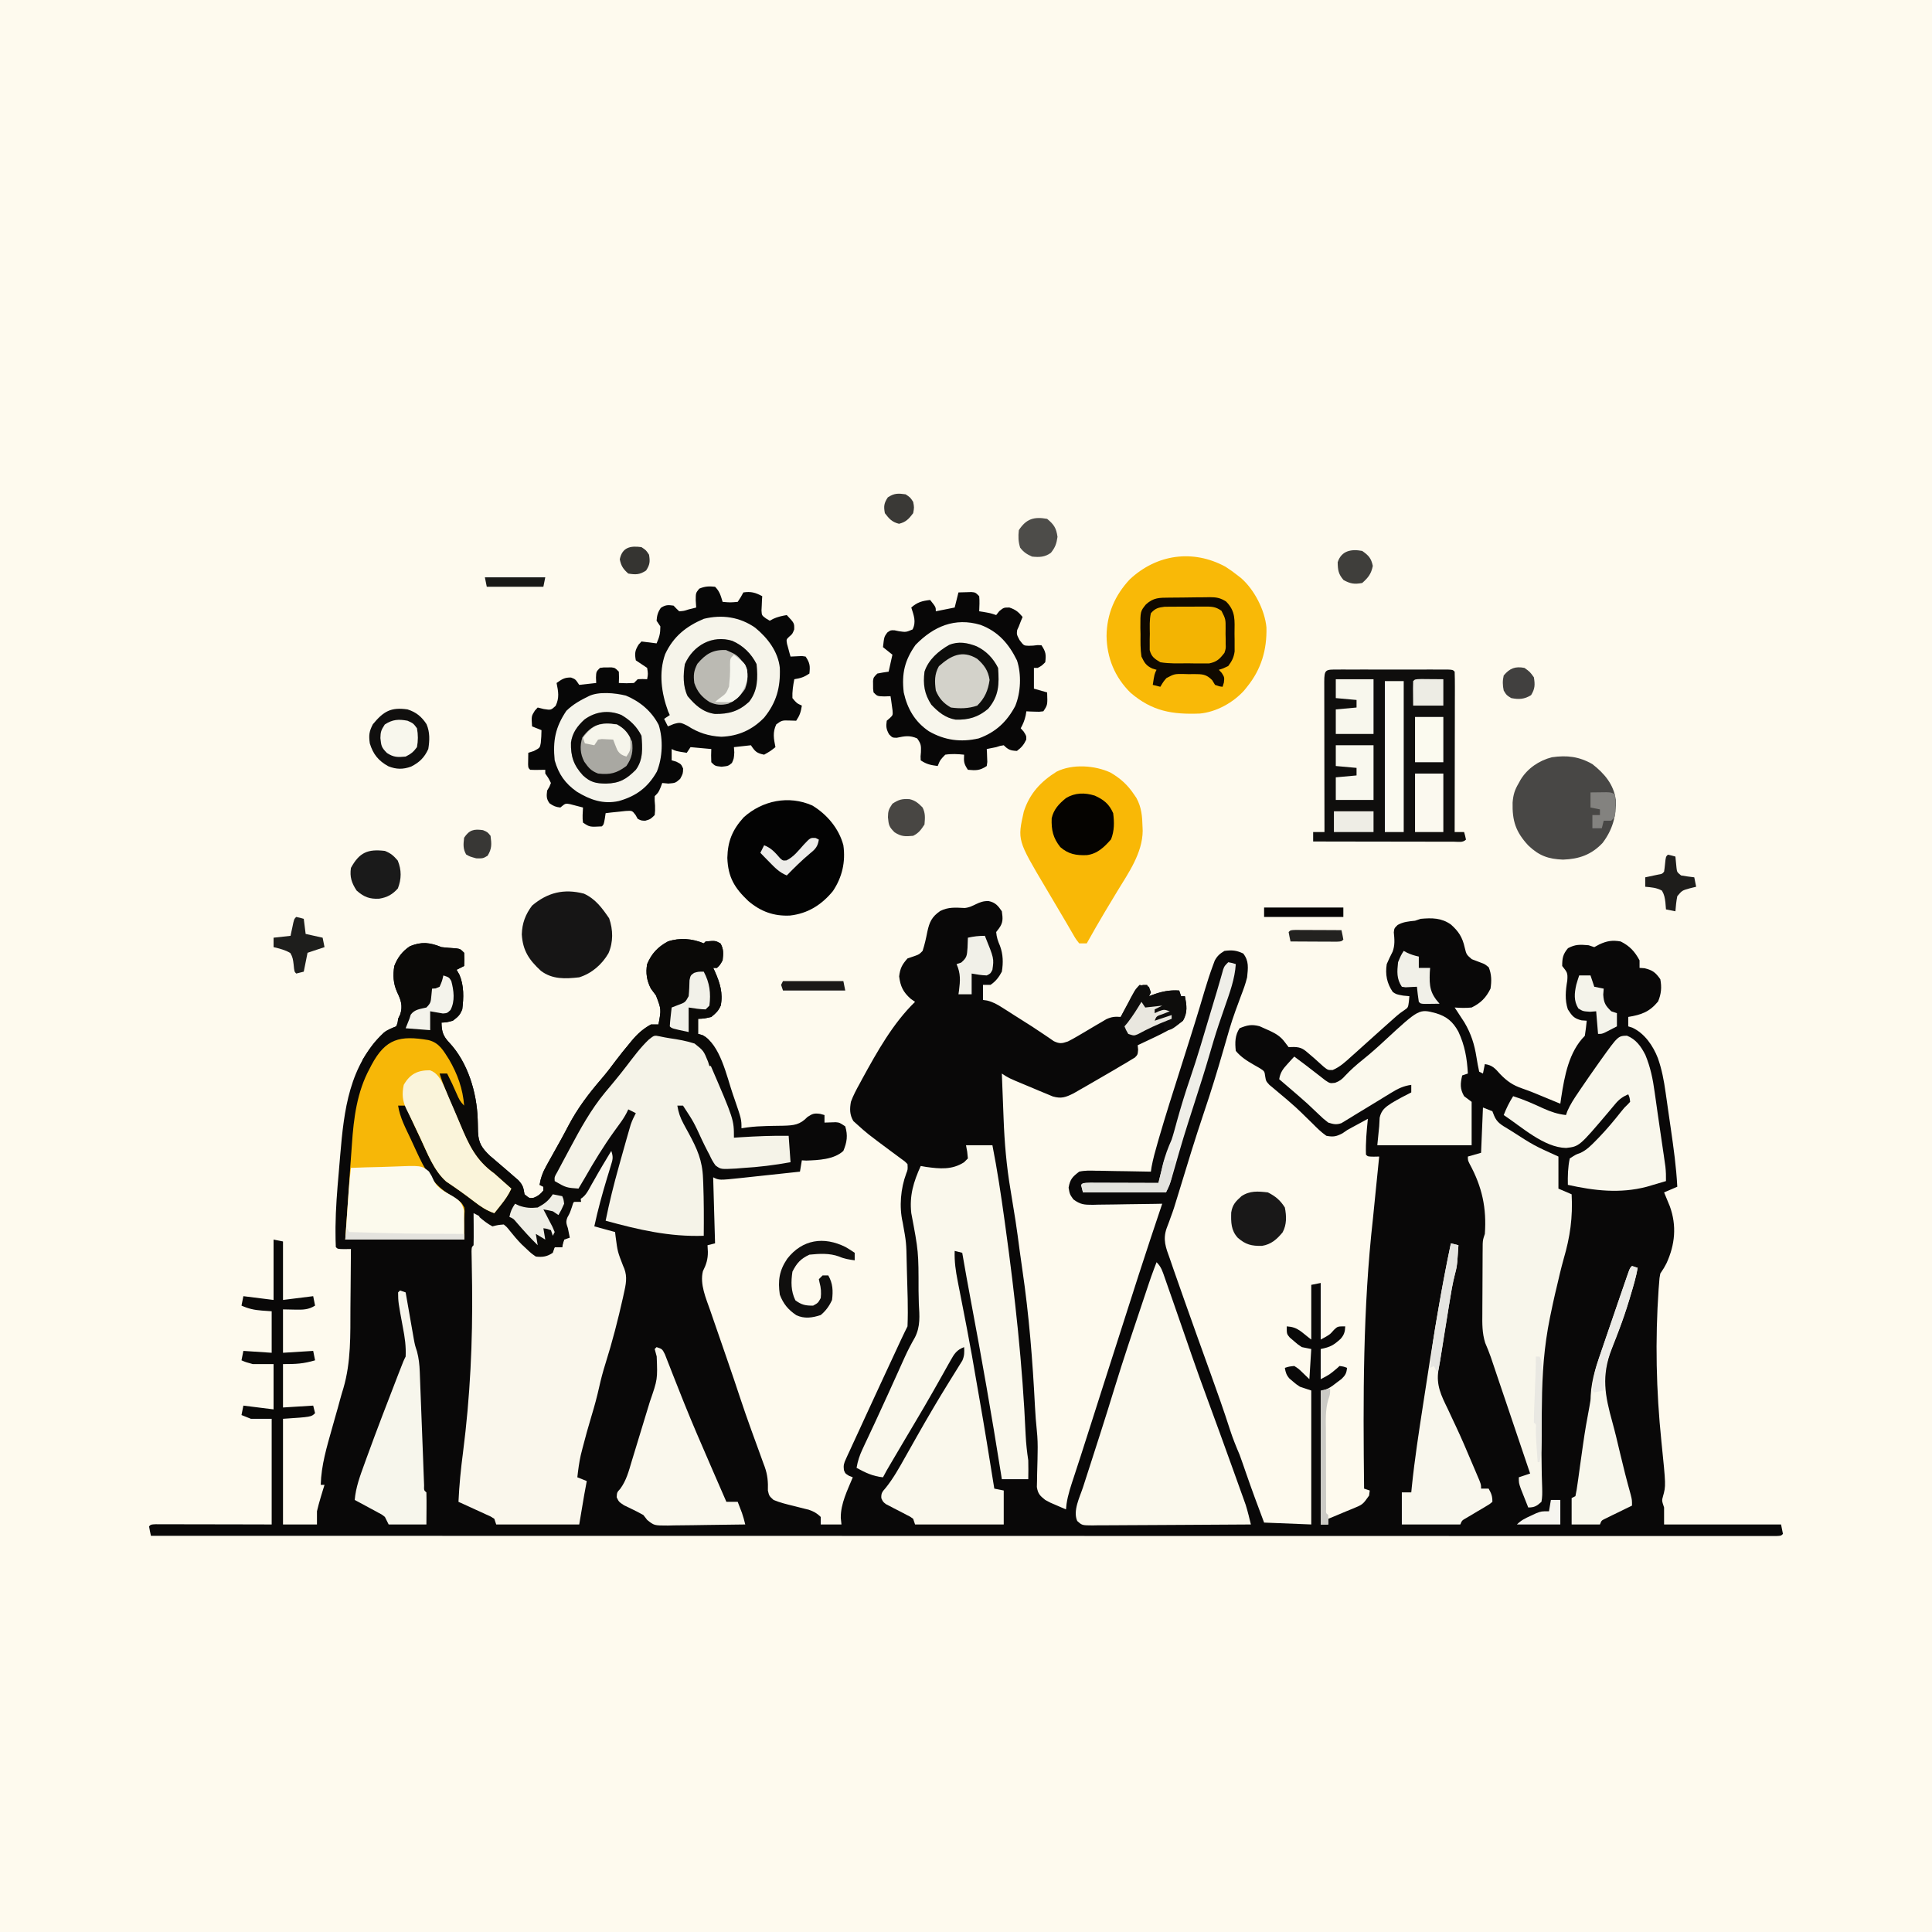 <svg version="1.1" xmlns="http://www.w3.org/2000/svg" width="1024" height="1024">
<path d="M0 0 C337.92 0 675.84 0 1024 0 C1024 337.92 1024 675.84 1024 1024 C686.08 1024 348.16 1024 0 1024 C0 686.08 0 348.16 0 0 Z " fill="#FEFAEE" transform="translate(0,0)"/>
<path d="M0 0 C3.56 0.74 4.98 2.49 6.97 5.41 C7.51 9.24 7.74 11.37 5.41 14.54 C4.7 15.46 4.7 15.46 3.97 16.41 C4.18 19.16 4.89 21.21 5.99 23.73 C7.66 28.28 7.76 32.65 6.97 37.41 C5.44 40.31 3.71 42.57 0.97 44.41 C-0.35 44.41 -1.67 44.41 -3.03 44.41 C-3.03 47.05 -3.03 49.69 -3.03 52.41 C-2.31 52.51 -1.6 52.61 -0.86 52.71 C2.36 53.51 4.53 54.76 7.32 56.54 C8.34 57.18 9.36 57.83 10.41 58.49 C11.46 59.16 12.51 59.84 13.6 60.54 C15.14 61.51 15.14 61.51 16.72 62.51 C17.74 63.16 18.77 63.81 19.82 64.48 C20.84 65.13 21.86 65.77 22.92 66.44 C24.97 67.76 27.01 69.12 29.02 70.5 C29.98 71.15 30.94 71.8 31.93 72.46 C33.21 73.35 33.21 73.35 34.51 74.25 C37.59 75.7 38.78 75.51 41.97 74.41 C43.79 73.5 45.57 72.51 47.32 71.47 C48.32 70.89 49.31 70.3 50.34 69.7 C52.43 68.46 54.52 67.22 56.6 65.98 C57.6 65.4 58.6 64.82 59.63 64.22 C60.53 63.68 61.44 63.14 62.37 62.59 C65.15 61.33 66.96 61.17 69.97 61.41 C70.56 60.27 71.16 59.12 71.77 57.95 C72.56 56.45 73.36 54.96 74.16 53.47 C74.55 52.72 74.93 51.96 75.33 51.19 C78.35 45.63 78.35 45.63 81.77 44.41 C82.5 44.41 83.22 44.41 83.97 44.41 C85.04 46.29 85.04 46.29 85.97 48.41 C85.64 49.07 85.31 49.73 84.97 50.41 C85.54 50.19 86.11 49.98 86.7 49.75 C91.7 47.95 95.66 47.07 100.97 47.41 C101.3 48.4 101.63 49.39 101.97 50.41 C102.63 50.41 103.29 50.41 103.97 50.41 C104.97 55.4 105.55 58.92 102.97 63.41 C95.91 68.92 87.01 72.5 78.97 76.41 C79.08 77.56 79.08 77.56 79.2 78.74 C78.97 81.41 78.97 81.41 77.5 82.92 C76.8 83.34 76.09 83.77 75.36 84.2 C74.54 84.71 73.72 85.21 72.87 85.73 C71.44 86.56 71.44 86.56 69.97 87.41 C68.35 88.38 68.35 88.38 66.69 89.37 C63.67 91.16 60.64 92.91 57.61 94.64 C55.71 95.73 53.82 96.83 51.93 97.93 C50.71 98.63 49.49 99.33 48.27 100.02 C47.18 100.65 46.09 101.28 44.97 101.92 C40.81 103.99 38.5 104.85 33.97 103.55 C32.89 103.09 31.8 102.64 30.68 102.17 C29.5 101.68 28.31 101.19 27.08 100.69 C26.47 100.42 25.86 100.16 25.22 99.9 C23.35 99.1 21.47 98.32 19.59 97.54 C10.48 93.75 10.48 93.75 6.97 91.41 C7.19 97.31 7.42 103.21 7.66 109.11 C7.74 111.11 7.82 113.1 7.89 115.1 C8.36 127.94 9.43 140.45 11.58 153.12 C12.14 156.4 12.66 159.69 13.18 162.98 C13.52 165.15 13.87 167.32 14.23 169.49 C15.05 174.77 15.73 180.06 16.43 185.35 C16.87 188.72 17.36 192.07 17.85 195.43 C21.4 219.54 23.29 243.6 24.53 267.93 C24.75 272.17 25.06 276.38 25.51 280.61 C25.92 284.56 26.04 288.4 25.93 292.37 C25.91 293.58 25.89 294.8 25.87 296.05 C25.81 298.56 25.75 301.08 25.67 303.59 C25.64 305.4 25.64 305.4 25.62 307.25 C25.59 308.33 25.56 309.42 25.53 310.54 C26.08 314.12 27.18 315.2 29.97 317.41 C32.76 318.94 32.76 318.94 35.72 320.16 C37.2 320.8 37.2 320.8 38.71 321.46 C39.45 321.77 40.2 322.09 40.97 322.41 C41.07 321.48 41.16 320.54 41.26 319.58 C42.01 314.44 43.7 309.62 45.32 304.7 C46.06 302.45 46.79 300.2 47.52 297.95 C48.11 296.13 48.11 296.13 48.72 294.28 C50.75 288.05 52.73 281.8 54.72 275.55 C55.93 271.75 57.15 267.94 58.36 264.13 C59.85 259.47 61.34 254.8 62.83 250.14 C67.79 234.61 72.75 219.08 77.75 203.57 C78.35 201.69 78.95 199.81 79.56 197.94 C83.6 185.4 87.78 172.9 91.97 160.41 C90.01 160.45 90.01 160.45 88.01 160.49 C83.16 160.58 78.3 160.64 73.45 160.68 C71.35 160.71 69.25 160.74 67.15 160.79 C64.13 160.85 61.11 160.88 58.09 160.9 C56.68 160.94 56.68 160.94 55.25 160.98 C50.68 160.98 48.63 160.9 44.88 158.1 C42.97 155.41 42.97 155.41 42.35 151.91 C43.15 147.41 44.36 146.18 47.97 143.41 C50.92 142.74 53.76 142.83 56.77 142.92 C57.61 142.93 58.45 142.94 59.31 142.94 C61.97 142.97 64.63 143.03 67.29 143.1 C69.09 143.12 70.9 143.15 72.71 143.17 C77.13 143.22 81.55 143.31 85.97 143.41 C86.09 142.61 86.2 141.81 86.31 140.98 C87.12 136.64 88.28 132.46 89.51 128.21 C89.77 127.31 90.03 126.4 90.3 125.46 C93.8 113.42 97.62 101.48 101.41 89.54 C102.87 84.93 104.33 80.33 105.78 75.73 C106.14 74.61 106.49 73.5 106.85 72.34 C108.58 66.89 110.28 61.42 111.93 55.94 C112.24 54.91 112.55 53.88 112.86 52.82 C113.44 50.91 114 49 114.57 47.09 C115.89 42.66 117.31 38.28 118.92 33.95 C119.22 33.15 119.52 32.35 119.82 31.52 C121.2 29 122.51 27.88 124.97 26.41 C128.95 25.9 131.27 26.08 134.91 27.79 C138.03 31.76 137.46 35.51 136.97 40.41 C136.15 43.79 134.98 46.98 133.72 50.22 C133.07 51.99 132.42 53.77 131.77 55.54 C131.46 56.38 131.14 57.23 130.82 58.1 C128.35 64.85 126.44 71.79 124.46 78.7 C121.24 89.9 117.84 100.99 114.1 112.03 C109.43 125.89 105.17 139.88 100.92 153.87 C98.06 163.28 98.06 163.28 96.38 167.83 C96.16 168.46 95.93 169.1 95.7 169.75 C95.25 171 94.78 172.24 94.29 173.48 C92.23 179.46 93.85 183.64 95.97 189.41 C96.62 191.28 97.26 193.16 97.9 195.03 C99.17 198.73 100.48 202.41 101.79 206.1 C102.36 207.72 102.93 209.35 103.5 210.97 C108.03 223.8 112.63 236.61 117.25 249.41 C120.95 259.66 124.6 269.93 127.93 280.31 C129.38 284.8 131.11 289.07 132.97 293.41 C134.13 296.54 135.2 299.69 136.29 302.85 C139.37 311.76 142.63 320.59 145.97 329.41 C154.22 329.74 162.47 330.07 170.97 330.41 C170.97 306.98 170.97 283.55 170.97 259.41 C168.99 258.75 167.01 258.09 164.97 257.41 C162.89 256.04 162.89 256.04 161.16 254.54 C160.58 254.04 159.99 253.55 159.39 253.04 C157.78 251.19 157.37 249.81 156.97 247.41 C159.2 246.7 159.2 246.7 161.97 246.41 C164.21 247.84 164.21 247.84 166.29 249.85 C167.5 251.02 168.72 252.2 169.97 253.41 C170.3 248.13 170.63 242.85 170.97 237.41 C169.32 237.08 167.67 236.75 165.97 236.41 C163.73 234.92 163.73 234.92 161.66 233.1 C160.96 232.5 160.27 231.91 159.55 231.3 C157.97 229.41 157.97 229.41 157.97 225.41 C163.97 225.78 165.46 228.28 170.97 232.41 C170.97 222.84 170.97 213.27 170.97 203.41 C172.62 203.08 174.27 202.75 175.97 202.41 C175.97 212.31 175.97 222.21 175.97 232.41 C180.74 229.86 180.74 229.86 183.04 227.22 C184.97 225.41 184.97 225.41 188.97 225.41 C188.89 228.21 188.39 229.94 186.52 232.04 C182.79 235.4 181.16 236.37 175.97 237.41 C175.97 242.69 175.97 247.97 175.97 253.41 C180.67 250.97 180.67 250.97 184.66 247.6 C185.31 247.01 185.31 247.01 185.97 246.41 C188.16 246.72 188.16 246.72 189.97 247.41 C189.61 250.23 189.1 251.29 187.01 253.3 C186.22 253.89 185.42 254.49 184.6 255.1 C183.81 255.7 183.01 256.3 182.2 256.92 C179.97 258.41 179.97 258.41 176.97 259.41 C176.64 282.84 176.31 306.27 175.97 330.41 C177.29 330.41 178.61 330.41 179.97 330.41 C179.97 329.42 179.97 328.43 179.97 327.41 C180.57 327.17 181.16 326.93 181.78 326.68 C184.48 325.57 187.16 324.43 189.85 323.29 C190.78 322.91 191.72 322.53 192.69 322.14 C198.25 319.87 198.25 319.87 201.61 315.11 C201.73 314.22 201.85 313.33 201.97 312.41 C200.98 312.08 199.99 311.75 198.97 311.41 C198.43 263.41 198.3 215.97 203.67 168.21 C204.14 163.88 204.56 159.55 204.97 155.22 C205.61 148.61 206.27 142.01 206.97 135.41 C205.52 135.44 205.52 135.44 204.04 135.47 C200.97 135.41 200.97 135.41 199.97 134.41 C199.74 128.02 200.32 121.76 200.97 115.41 C199.24 116.35 197.51 117.28 195.79 118.22 C194.82 118.74 193.86 119.27 192.87 119.8 C189.99 121.34 189.99 121.34 187.48 123.11 C184.2 124.81 182.63 125.1 178.97 124.41 C176.22 122.51 173.94 120.22 171.6 117.85 C170.27 116.55 168.93 115.26 167.6 113.96 C166.65 113.03 166.65 113.03 165.69 112.08 C163.72 110.16 161.68 108.33 159.6 106.54 C158.72 105.77 158.72 105.77 157.82 104.99 C156.4 103.78 154.97 102.58 153.53 101.39 C152.3 100.35 152.3 100.35 151.04 99.29 C150.28 98.66 149.53 98.04 148.76 97.4 C146.97 95.41 146.97 95.41 146.55 92.89 C146.19 90.18 146.19 90.18 143.61 88.53 C142.15 87.7 142.15 87.7 140.66 86.85 C136.93 84.69 133.75 82.74 130.97 79.41 C130.49 75.03 130.51 71.15 132.97 67.41 C137.02 65.75 139.27 65.23 143.54 66.32 C144.72 66.84 145.89 67.37 147.1 67.91 C147.72 68.19 148.33 68.46 148.97 68.74 C152.3 70.31 154.79 71.81 156.97 74.79 C157.63 75.65 158.29 76.52 158.97 77.41 C159.9 77.39 160.83 77.36 161.78 77.34 C165.8 77.43 167.04 78.56 170.04 81.16 C170.85 81.86 171.67 82.55 172.51 83.27 C174.19 84.73 175.84 86.22 177.47 87.74 C179.8 89.6 179.8 89.6 182.34 89.54 C186.24 87.87 189.04 85.25 192.16 82.41 C192.82 81.82 193.48 81.23 194.17 80.63 C196.11 78.9 198.04 77.16 199.97 75.41 C201.42 74.11 201.42 74.11 202.89 72.79 C204.52 71.34 206.14 69.87 207.76 68.41 C209.94 66.44 212.14 64.48 214.35 62.54 C215.26 61.73 215.26 61.73 216.18 60.92 C217.97 59.41 217.97 59.41 220.15 57.91 C222.3 56.45 222.3 56.45 222.72 53.22 C222.81 52.29 222.89 51.37 222.97 50.41 C221.88 50.31 220.79 50.2 219.66 50.1 C215.97 49.41 215.97 49.41 214.16 48.16 C211.04 43.56 210.12 38.91 210.97 33.41 C211.91 31.14 213 28.98 214.1 26.79 C215.37 23.32 215.09 20.21 214.72 16.57 C214.97 14.41 214.97 14.41 216.75 12.66 C219.76 10.97 222.57 10.78 225.97 10.41 C227.46 9.92 227.46 9.92 228.97 9.41 C234.94 8.88 239.93 8.86 244.97 12.41 C249.09 16.05 251.1 19.22 252.29 24.6 C253.21 28.35 253.21 28.35 256.05 30.8 C257.64 31.45 259.25 32.06 260.88 32.64 C262.97 33.41 262.97 33.41 265.04 35.1 C266.56 38.87 266.59 42.41 265.97 46.41 C263.61 51.23 260.79 54.05 255.97 56.41 C252.94 56.72 250.01 56.65 246.97 56.41 C247.44 57.12 247.91 57.84 248.4 58.57 C249.02 59.53 249.64 60.49 250.29 61.47 C250.9 62.41 251.51 63.35 252.15 64.32 C255.7 70.34 257.47 75.97 258.54 82.79 C258.94 85.36 259.4 87.86 259.97 90.41 C260.63 90.74 261.29 91.07 261.97 91.41 C262.3 89.76 262.63 88.11 262.97 86.41 C266.96 86.94 268.49 88.78 271.1 91.72 C274.86 95.58 277.87 97.65 282.93 99.37 C287.07 100.78 291.07 102.48 295.1 104.16 C296.6 104.78 298.1 105.4 299.61 106.02 C300.72 106.48 301.83 106.94 302.97 107.41 C303.13 106.32 303.29 105.23 303.45 104.11 C305.22 92.74 307.47 79.91 315.97 71.41 C316.2 70.06 316.38 68.71 316.54 67.35 C316.68 66.05 316.82 64.75 316.97 63.41 C316.07 63.35 315.16 63.29 314.22 63.22 C310.19 62.21 309.19 60.85 306.97 57.41 C305.28 52.34 305.78 47.34 306.66 42.16 C307.02 37.82 306.46 37.62 303.97 34.41 C303.97 30.26 304.33 28.17 307.04 24.97 C311.05 22.84 313.46 23.05 317.97 23.41 C318.96 23.74 319.95 24.07 320.97 24.41 C321.86 23.94 322.75 23.46 323.66 22.97 C327.66 21.09 330.63 20.64 334.97 21.41 C339.78 23.82 342.42 26.7 344.97 31.41 C344.97 32.73 344.97 34.05 344.97 35.41 C345.86 35.47 346.75 35.53 347.66 35.6 C351.93 36.65 353.43 37.82 355.97 41.41 C356.79 45.68 356.47 49.22 354.79 53.22 C350.17 58.8 345.91 60.26 338.97 61.41 C338.97 63.06 338.97 64.71 338.97 66.41 C339.69 66.64 340.42 66.86 341.16 67.1 C347.66 70.13 352.12 76.65 354.68 83.23 C356.78 89.21 357.89 95.08 358.76 101.33 C358.98 102.86 358.98 102.86 359.21 104.43 C359.52 106.58 359.83 108.73 360.13 110.88 C360.59 114.14 361.07 117.39 361.54 120.64 C363.02 130.88 364.45 141.07 364.97 151.41 C362.66 152.4 360.35 153.39 357.97 154.41 C358.25 155.07 358.53 155.74 358.81 156.42 C359.17 157.3 359.54 158.19 359.91 159.1 C360.27 159.97 360.63 160.84 361 161.73 C364.76 172.07 363.78 182.09 359.26 191.95 C357.97 194.41 357.97 194.41 355.97 197.41 C355.51 199.77 355.51 199.77 355.34 202.45 C355.26 203.49 355.17 204.52 355.08 205.59 C353.21 232.88 353.76 259.21 356.55 286.39 C358.95 309.89 358.95 309.89 357.4 315.47 C356.75 317.76 356.75 317.76 357.97 321.41 C357.97 324.38 357.97 327.35 357.97 330.41 C378.43 330.41 398.89 330.41 419.97 330.41 C420.3 332.06 420.63 333.71 420.97 335.41 C419.97 336.41 419.97 336.41 417.58 336.53 C416.5 336.53 415.42 336.53 414.31 336.53 C413.07 336.54 411.83 336.54 410.55 336.54 C409.15 336.54 407.75 336.54 406.36 336.53 C404.88 336.53 403.41 336.54 401.93 336.54 C397.84 336.54 393.75 336.54 389.66 336.53 C385.23 336.53 380.79 336.53 376.36 336.53 C368.57 336.54 360.79 336.53 353 336.53 C341.42 336.52 329.85 336.52 318.27 336.52 C298.8 336.53 279.33 336.52 259.86 336.52 C240.57 336.51 221.28 336.51 201.99 336.51 C200.2 336.5 200.2 336.5 198.36 336.5 C192.28 336.5 186.2 336.5 180.12 336.5 C137 336.5 93.88 336.5 50.76 336.49 C8.86 336.48 -33.04 336.47 -74.94 336.47 C-76.23 336.46 -77.52 336.46 -78.85 336.46 C-91.81 336.46 -104.78 336.46 -117.74 336.46 C-144.14 336.46 -170.55 336.46 -196.96 336.45 C-198.17 336.45 -199.38 336.45 -200.64 336.45 C-281.77 336.44 -362.9 336.43 -444.03 336.41 C-444.41 334.75 -444.74 333.09 -445.03 331.41 C-444.03 330.41 -444.03 330.41 -441.48 330.29 C-440.34 330.29 -439.21 330.29 -438.04 330.3 C-436.76 330.3 -435.48 330.3 -434.16 330.3 C-432.75 330.3 -431.34 330.31 -429.93 330.31 C-428.5 330.31 -427.06 330.32 -425.63 330.32 C-421.85 330.32 -418.07 330.33 -414.29 330.34 C-409.76 330.35 -405.23 330.36 -400.7 330.36 C-393.81 330.37 -386.92 330.39 -380.03 330.41 C-380.03 311.93 -380.03 293.45 -380.03 274.41 C-383.66 274.41 -387.29 274.41 -391.03 274.41 C-392.68 273.75 -394.33 273.09 -396.03 272.41 C-395.7 270.76 -395.37 269.11 -395.03 267.41 C-389.75 268.07 -384.47 268.73 -379.03 269.41 C-379.03 261.49 -379.03 253.57 -379.03 245.41 C-382.66 245.41 -386.29 245.41 -390.03 245.41 C-393.71 244.41 -393.71 244.41 -396.03 243.41 C-395.7 241.76 -395.37 240.11 -395.03 238.41 C-390.08 238.74 -385.13 239.07 -380.03 239.41 C-380.03 232.15 -380.03 224.89 -380.03 217.41 C-382.6 217.22 -382.6 217.22 -385.21 217.04 C-389.22 216.75 -392.36 216.06 -396.03 214.41 C-395.7 212.76 -395.37 211.11 -395.03 209.41 C-389.75 210.07 -384.47 210.73 -379.03 211.41 C-379.03 200.85 -379.03 190.29 -379.03 179.41 C-377.38 179.74 -375.73 180.07 -374.03 180.41 C-374.03 190.64 -374.03 200.87 -374.03 211.41 C-368.75 210.75 -363.47 210.09 -358.03 209.41 C-357.53 211.89 -357.53 211.89 -357.03 214.41 C-360.62 216.67 -363.59 216.62 -367.78 216.54 C-369.84 216.49 -371.9 216.45 -374.03 216.41 C-374.03 224 -374.03 231.59 -374.03 239.41 C-368.75 239.08 -363.47 238.75 -358.03 238.41 C-357.53 240.89 -357.53 240.89 -357.03 243.41 C-363.33 245.24 -366.94 245.41 -374.03 245.41 C-374.03 253 -374.03 260.59 -374.03 268.41 C-368.75 268.08 -363.47 267.75 -358.03 267.41 C-357.7 268.73 -357.37 270.05 -357.03 271.41 C-359.03 273.41 -359.03 273.41 -374.03 274.41 C-374.03 292.89 -374.03 311.37 -374.03 330.41 C-368.09 330.41 -362.15 330.41 -356.03 330.41 C-356.03 328.1 -356.03 325.79 -356.03 323.41 C-355.44 320.91 -354.78 318.43 -354.03 315.97 C-353.47 314.12 -353.47 314.12 -352.9 312.23 C-352.61 311.3 -352.32 310.37 -352.03 309.41 C-352.69 309.41 -353.35 309.41 -354.03 309.41 C-353.77 299.02 -350.82 289.34 -348.03 279.41 C-347.81 278.64 -347.59 277.86 -347.37 277.07 C-347.16 276.31 -346.94 275.56 -346.73 274.78 C-346.51 274.03 -346.3 273.27 -346.08 272.49 C-345.7 271.11 -345.3 269.72 -344.9 268.34 C-344.5 266.92 -344.12 265.5 -343.74 264.07 C-343.21 262.09 -342.62 260.12 -342.01 258.16 C-337.93 244.2 -338.35 229.85 -338.29 215.43 C-338.27 211.92 -338.23 208.42 -338.19 204.91 C-338.11 198.08 -338.06 191.24 -338.03 184.41 C-339.73 184.44 -339.73 184.44 -341.46 184.47 C-345.03 184.41 -345.03 184.41 -346.03 183.41 C-346.15 180.7 -346.21 178.03 -346.2 175.32 C-346.2 174.48 -346.2 173.64 -346.2 172.77 C-346.11 163.08 -345.34 153.47 -344.48 143.83 C-344.21 140.78 -343.96 137.73 -343.71 134.68 C-341.67 110.56 -338.97 87.41 -320.67 69.73 C-318.63 68.09 -316.46 67.34 -314.03 66.41 C-313.25 64.57 -313.25 64.57 -313.03 62.41 C-312.66 61.63 -312.28 60.84 -311.9 60.04 C-310.4 55.54 -311.58 52.34 -313.59 48.16 C-315.6 43.64 -315.83 39.27 -315.03 34.41 C-313.29 29.92 -310.75 26.56 -306.71 23.91 C-300.55 21.4 -296.16 21.93 -290.03 24.41 C-287.43 24.71 -284.84 24.91 -282.23 25.07 C-280.03 25.41 -280.03 25.41 -278.03 27.41 C-277.9 31.04 -277.9 31.04 -278.03 34.41 C-279.35 35.07 -280.67 35.73 -282.03 36.41 C-281.53 37.28 -281.04 38.14 -280.53 39.04 C-278.05 44.86 -278.24 51.22 -279.03 57.41 C-280.32 60.53 -281.24 61.29 -284.03 63.41 C-287.34 64.29 -287.34 64.29 -290.03 64.41 C-289.93 69.25 -289.2 71.57 -285.84 75.1 C-276.1 85.5 -271.31 101.46 -270.85 115.54 C-270.83 116.26 -270.8 116.99 -270.78 117.74 C-270.74 119.23 -270.71 120.73 -270.69 122.22 C-270.46 128.22 -268.65 130.92 -264.27 135.08 C-263.68 135.58 -263.08 136.08 -262.46 136.6 C-261.78 137.19 -261.1 137.78 -260.39 138.38 C-258.63 139.89 -256.87 141.4 -255.1 142.91 C-254.11 143.77 -253.11 144.64 -252.09 145.54 C-251.15 146.34 -250.22 147.15 -249.25 147.98 C-246.82 150.64 -246.58 151.96 -246.03 155.41 C-243.35 157.65 -243.35 157.65 -241.03 157.22 C-238.75 156.3 -237.56 155.33 -236.03 153.41 C-236.03 152.75 -236.03 152.09 -236.03 151.41 C-236.69 151.08 -237.35 150.75 -238.03 150.41 C-237.44 146.72 -236.43 143.93 -234.62 140.67 C-234.13 139.78 -233.64 138.88 -233.13 137.96 C-232.6 137.02 -232.07 136.07 -231.53 135.1 C-230.98 134.12 -230.44 133.13 -229.87 132.12 C-228.77 130.14 -227.66 128.15 -226.55 126.17 C-225.24 123.8 -223.97 121.41 -222.72 119 C-217.93 109.87 -212.08 102.16 -205.36 94.35 C-202.58 91.11 -200 87.76 -197.47 84.33 C-195.25 81.37 -192.91 78.5 -190.53 75.66 C-190.08 75.11 -189.63 74.56 -189.17 73.99 C-186.17 70.4 -183.18 67.71 -179.03 65.41 C-177.71 65.41 -176.39 65.41 -175.03 65.41 C-173.51 57.4 -173.51 57.4 -176.34 50.04 C-177.23 48.82 -178.12 47.61 -179.03 46.41 C-181.23 42.22 -181.86 38.07 -181.03 33.41 C-178.66 27.81 -175.4 24.33 -170.03 21.41 C-163.77 19.32 -157.08 19.86 -151.03 22.41 C-150.7 22.08 -150.37 21.75 -150.03 21.41 C-144.83 20.96 -144.83 20.96 -142.15 22.47 C-140.38 25.53 -140.66 27.96 -141.03 31.41 C-142.4 33.85 -142.4 33.85 -144.03 35.41 C-144.69 35.41 -145.35 35.41 -146.03 35.41 C-145.59 36.32 -145.59 36.32 -145.15 37.25 C-142.47 43.3 -140.72 48.77 -142.03 55.41 C-143.36 58.33 -144.44 59.26 -147.03 61.41 C-150.84 62.29 -150.84 62.29 -154.03 62.41 C-154.03 65.05 -154.03 67.69 -154.03 70.41 C-153.28 70.62 -152.53 70.83 -151.76 71.05 C-142.31 75.76 -138.8 93.13 -135.53 102.6 C-135.3 103.25 -135.08 103.9 -134.84 104.57 C-131.03 115.65 -131.03 115.65 -131.03 120.41 C-129.94 120.25 -128.85 120.09 -127.73 119.93 C-124.35 119.5 -121.02 119.31 -117.61 119.23 C-116.67 119.21 -115.72 119.19 -114.75 119.16 C-112.8 119.12 -110.85 119.09 -108.9 119.07 C-103.32 118.9 -100.07 118.64 -96.03 114.41 C-93.36 112.66 -92.49 112.35 -89.28 112.79 C-88.53 112.99 -87.79 113.2 -87.03 113.41 C-87.03 114.73 -87.03 116.05 -87.03 117.41 C-85.04 117.35 -83.06 117.28 -81.07 117.21 C-79.03 117.41 -79.03 117.41 -76.03 119.41 C-74.57 124.23 -75.11 127.79 -77.03 132.41 C-81.92 136.98 -90.29 137.32 -96.71 137.54 C-97.48 137.49 -98.24 137.45 -99.03 137.41 C-99.36 139.39 -99.69 141.37 -100.03 143.41 C-105.33 143.98 -110.63 144.55 -115.93 145.12 C-117.74 145.31 -119.54 145.51 -121.34 145.7 C-123.94 145.98 -126.53 146.26 -129.13 146.54 C-129.93 146.62 -130.73 146.71 -131.55 146.8 C-142.86 147.99 -142.86 147.99 -146.03 146.41 C-145.7 157.96 -145.37 169.51 -145.03 181.41 C-146.35 181.74 -147.67 182.07 -149.03 182.41 C-148.93 184.14 -148.93 184.14 -148.84 185.91 C-148.81 189.86 -149.71 192.65 -151.47 196.16 C-153.17 203.01 -149.88 210.45 -147.64 216.84 C-147.13 218.32 -147.13 218.32 -146.61 219.84 C-145.53 222.99 -144.43 226.14 -143.34 229.29 C-142.62 231.36 -141.91 233.44 -141.19 235.51 C-140.14 238.58 -139.08 241.65 -138.02 244.71 C-135.94 250.73 -133.9 256.76 -131.91 262.81 C-129.96 268.69 -127.93 274.54 -125.82 280.36 C-125.55 281.08 -125.29 281.81 -125.02 282.56 C-123.96 285.49 -122.9 288.42 -121.82 291.34 C-121.02 293.53 -120.23 295.73 -119.44 297.92 C-119.08 298.9 -119.08 298.9 -118.7 299.89 C-117.17 304.21 -116.89 307.85 -117.03 312.41 C-116.36 315.3 -116.36 315.3 -114.03 317.41 C-110.64 318.83 -107.15 319.68 -103.59 320.54 C-101.69 321.01 -99.8 321.49 -97.91 321.98 C-97.07 322.18 -96.23 322.39 -95.36 322.6 C-92.73 323.51 -91.02 324.45 -89.03 326.41 C-89.03 327.73 -89.03 329.05 -89.03 330.41 C-85.4 330.41 -81.77 330.41 -78.03 330.41 C-78.15 329.26 -78.27 328.1 -78.4 326.91 C-78.48 319.34 -74.86 312.29 -72.03 305.41 C-72.67 305.16 -73.31 304.92 -73.96 304.66 C-76.03 303.41 -76.03 303.41 -76.74 301.57 C-77.08 299.02 -76.69 297.9 -75.62 295.58 C-75.12 294.46 -75.12 294.46 -74.6 293.32 C-74.23 292.52 -73.85 291.71 -73.46 290.89 C-73.08 290.04 -72.69 289.19 -72.29 288.32 C-71.03 285.55 -69.75 282.79 -68.46 280.04 C-67.59 278.14 -66.72 276.24 -65.85 274.34 C-63.26 268.69 -60.65 263.05 -58.03 257.41 C-57.27 255.78 -56.52 254.15 -55.77 252.53 C-45.39 230.14 -45.39 230.14 -43.03 225.41 C-42.62 215.75 -43.08 205.99 -43.34 196.32 C-43.38 194.83 -43.42 193.34 -43.45 191.85 C-43.66 180.99 -43.66 180.99 -45.58 170.32 C-47.53 161.96 -46.65 152.29 -43.68 144.33 C-42.87 142.27 -42.87 142.27 -43.03 139.41 C-44.58 137.83 -44.58 137.83 -46.71 136.35 C-47.53 135.74 -48.35 135.13 -49.19 134.5 C-50.13 133.81 -51.06 133.12 -52.03 132.41 C-64.35 123.24 -64.35 123.24 -69.84 118.29 C-70.78 117.45 -70.78 117.45 -71.73 116.59 C-73.73 113.22 -73.69 110.15 -73.03 106.41 C-71.8 103.02 -70.15 99.94 -68.4 96.79 C-67.92 95.89 -67.44 94.99 -66.94 94.07 C-59.11 79.8 -50.77 64.82 -39.03 53.41 C-39.79 52.87 -40.55 52.34 -41.34 51.79 C-45.33 48.26 -46.81 45.18 -47.46 39.91 C-46.92 35.58 -45.93 33.68 -43.03 30.41 C-41.7 29.92 -40.37 29.47 -39.03 29.04 C-36.8 28.22 -36.8 28.22 -35.03 26.41 C-33.94 23.06 -33.21 19.8 -32.54 16.35 C-31.43 11.09 -30.12 8.31 -25.71 5.26 C-21.3 3.04 -17.52 3.45 -12.72 3.67 C-7.75 3.19 -5.56 -0.24 0 0 Z " fill="#090808" transform="translate(524.027,477.59)"/>
<path d="M0 0 C1.18 3.53 0.75 4.59 -0.33 8.09 C-0.63 9.09 -0.94 10.1 -1.25 11.14 C-1.58 12.21 -1.91 13.28 -2.25 14.38 C-4.81 22.88 -7.15 31.31 -9 40 C-5.37 40.99 -1.74 41.98 2 43 C2.1 43.83 2.2 44.67 2.3 45.53 C3.34 53.4 3.34 53.4 6.19 60.75 C8.42 65.4 8.1 69.05 7 74 C6.59 75.89 6.59 75.89 6.17 77.82 C3.54 89.53 0.55 101.18 -3.06 112.62 C-4.38 116.81 -5.49 120.97 -6.44 125.25 C-7.57 130.35 -8.93 135.32 -10.44 140.31 C-12.15 146.04 -13.78 151.77 -15.25 157.56 C-15.56 158.8 -15.88 160.04 -16.2 161.32 C-17.05 165.22 -17.56 169.03 -18 173 C-16.35 173.66 -14.7 174.32 -13 175 C-13.18 175.98 -13.18 175.98 -13.37 176.98 C-13.53 177.9 -13.7 178.81 -13.88 179.75 C-14.04 180.63 -14.2 181.51 -14.37 182.42 C-15.28 187.61 -16.13 192.81 -17 198 C-31.52 198 -46.04 198 -61 198 C-61.33 197.01 -61.66 196.02 -62 195 C-63.9 193.75 -63.9 193.75 -66.25 192.74 C-67.11 192.34 -67.96 191.95 -68.84 191.54 C-69.74 191.13 -70.64 190.73 -71.56 190.31 C-72.46 189.9 -73.37 189.48 -74.29 189.05 C-76.53 188.03 -78.76 187.01 -81 186 C-80.6 177.2 -79.74 168.52 -78.59 159.79 C-74.79 130.14 -73.43 101.25 -73.78 71.41 C-73.79 70.73 -73.8 70.04 -73.81 69.33 C-73.85 66.09 -73.9 62.86 -73.96 59.62 C-73.98 58.49 -74 57.37 -74.02 56.21 C-74.04 55.22 -74.06 54.23 -74.08 53.22 C-74 51 -74 51 -73 50 C-72.93 47.14 -72.91 44.3 -72.94 41.44 C-72.94 40.63 -72.95 39.82 -72.95 38.99 C-72.96 37 -72.98 35 -73 33 C-70.42 34.22 -68.43 35.43 -66.12 37.19 C-63.15 39.39 -63.15 39.39 -60.06 38.31 C-57 38 -57 38 -55.31 39.2 C-53.44 41.06 -51.71 42.99 -50 45 C-48.75 46.44 -47.5 47.88 -46.25 49.31 C-45.7 49.97 -45.15 50.62 -44.58 51.3 C-42.42 53.63 -40.76 54.92 -37.56 55.25 C-34.87 54.99 -33.27 54.46 -31 53 C-30.5 52.01 -30.5 52.01 -30 51 C-28.68 51 -27.36 51 -26 51 C-25.81 50.04 -25.81 50.04 -25.62 49.06 C-25.42 48.38 -25.21 47.7 -25 47 C-24.34 46.67 -23.68 46.34 -23 46 C-23.66 42.53 -23.66 42.53 -24.67 39.15 C-25.13 36.16 -24.21 34.56 -22.88 31.88 C-22.25 30.57 -22.25 30.57 -21.62 29.24 C-20 27 -20 27 -17.6 26.13 C-13.81 24.48 -12.48 21.47 -10.56 18 C-9.78 16.64 -9.01 15.29 -8.23 13.93 C-7.66 12.93 -7.66 12.93 -7.09 11.91 C-5.58 9.27 -4.01 6.67 -2.44 4.06 C-1.72 2.87 -1.72 2.87 -1 1.66 C-0.67 1.11 -0.34 0.56 0 0 Z " fill="#FAF7EC" transform="translate(324,610)"/>
<path d="M0 0 C4.62 0 9.24 0 14 0 C16.61 13.24 18.59 26.51 20.44 39.88 C20.59 40.98 20.74 42.08 20.9 43.22 C25.98 79.94 29.98 116.57 31.62 153.62 C31.84 158.14 32.32 162.53 33 167 C33.11 170.34 33.05 173.65 33 177 C28.38 177 23.76 177 19 177 C18.81 175.8 18.62 174.6 18.42 173.36 C13.62 143.04 8.3 112.83 2.62 82.66 C1.01 74.12 -0.52 65.57 -2 57 C-3.32 56.67 -4.64 56.34 -6 56 C-6.19 61.57 -5.48 66.61 -4.39 72.06 C-4.22 72.92 -4.06 73.78 -3.89 74.67 C-3.53 76.5 -3.17 78.33 -2.81 80.16 C-1.87 84.93 -0.95 89.69 -0.03 94.46 C0.15 95.39 0.33 96.32 0.51 97.27 C2.33 106.65 3.98 116.05 5.57 125.47 C6.02 128.11 6.48 130.75 6.95 133.39 C9.8 149.57 12.41 165.78 15 182 C16.65 182.33 18.3 182.66 20 183 C20 188.94 20 194.88 20 201 C4.49 201 -11.02 201 -27 201 C-27.33 200.01 -27.66 199.02 -28 198 C-29.59 196.83 -29.59 196.83 -31.56 195.88 C-32.28 195.5 -32.99 195.12 -33.73 194.73 C-35.24 193.95 -36.76 193.18 -38.27 192.4 C-38.99 192.02 -39.7 191.65 -40.44 191.25 C-41.43 190.75 -41.43 190.75 -42.43 190.23 C-44 189 -44 189 -44.88 187.07 C-45.04 184.33 -44.33 183.64 -42.55 181.59 C-38.51 176.55 -35.43 171.02 -32.28 165.4 C-30.87 162.89 -29.45 160.39 -28.03 157.88 C-27.33 156.64 -26.62 155.39 -25.92 154.14 C-23.24 149.4 -20.52 144.69 -17.75 140 C-17.37 139.36 -17 138.72 -16.61 138.06 C-14.36 134.24 -12.06 130.47 -9.73 126.7 C-9.17 125.8 -8.61 124.89 -8.04 123.96 C-6.96 122.19 -5.86 120.44 -4.76 118.68 C-4.27 117.89 -3.78 117.09 -3.27 116.27 C-2.83 115.56 -2.4 114.86 -1.94 114.13 C-0.83 111.62 -0.83 109.72 -1 107 C-4.92 108.48 -6.2 110.5 -8.21 114.11 C-8.81 115.16 -9.41 116.22 -10.02 117.3 C-10.66 118.44 -11.29 119.58 -11.94 120.75 C-12.6 121.93 -13.27 123.11 -13.94 124.29 C-14.96 126.09 -15.98 127.9 -17 129.71 C-20.2 135.37 -23.49 140.97 -26.81 146.56 C-27.87 148.34 -28.92 150.12 -29.97 151.89 C-30.48 152.74 -30.98 153.59 -31.5 154.46 C-33.92 158.55 -36.34 162.65 -38.75 166.75 C-39.38 167.81 -39.38 167.81 -40.02 168.9 C-42.09 172.41 -42.09 172.41 -44 176 C-49.35 175.47 -53.36 173.53 -58 171 C-57.39 167.35 -56.38 164.33 -54.8 160.98 C-54.34 160 -53.88 159.01 -53.41 157.99 C-52.9 156.92 -52.4 155.85 -51.88 154.75 C-50.79 152.42 -49.7 150.09 -48.61 147.77 C-48.33 147.15 -48.04 146.54 -47.74 145.9 C-45.48 141.05 -43.25 136.18 -41.04 131.3 C-40.71 130.57 -40.38 129.83 -40.04 129.08 C-38.73 126.18 -37.41 123.28 -36.1 120.38 C-35.49 119.01 -34.87 117.64 -34.25 116.27 C-33.65 114.95 -33.06 113.64 -32.47 112.33 C-30.84 108.71 -29.03 105.28 -27.06 101.84 C-24.1 96.01 -24.63 90.39 -25 84 C-25.05 81.73 -25.1 79.47 -25.15 77.2 C-25.15 56.34 -25.15 56.34 -29 36 C-30.04 26.66 -27.82 19.46 -24 11 C-23.05 11.16 -22.1 11.33 -21.12 11.5 C-13.89 12.5 -7.36 13.13 -1 9 C-0.34 8.34 0.32 7.68 1 7 C0.68 3.4 0.68 3.4 0 0 Z " fill="#FAF8EC" transform="translate(512,607)"/>
<path d="M0 0 C2.46 2.46 3 4.71 4 8 C8.03 8.35 8.03 8.35 12 8 C13.64 5.54 13.64 5.54 15 3 C19.07 2.39 21.46 3.09 25 5 C24.95 5.69 24.91 6.37 24.86 7.08 C24.82 7.98 24.79 8.88 24.75 9.81 C24.7 10.71 24.66 11.6 24.61 12.52 C24.76 15.17 24.76 15.17 27.02 16.82 C28 17.41 28 17.41 29 18 C29.56 17.69 30.11 17.38 30.69 17.06 C33.13 15.94 35.36 15.44 38 15 C42.02 19.26 42.02 19.26 41.94 22.62 C41 25 41 25 39.39 26.36 C37.73 27.93 37.73 27.93 38.14 30.26 C38.48 31.46 38.48 31.46 38.81 32.69 C39.03 33.5 39.24 34.3 39.46 35.14 C39.64 35.75 39.82 36.37 40 37 C42.02 36.9 44.04 36.8 46.05 36.71 C46.7 36.8 47.34 36.9 48 37 C50.3 40.45 50.43 41.95 50 46 C47.08 47.95 45.37 48.45 42 49 C41.35 52.36 40.85 55.58 41 59 C43.24 61.7 43.24 61.7 46 63 C45.45 66.37 44.95 68.08 43 71 C41.72 70.96 40.44 70.92 39.12 70.88 C35.8 70.77 35.23 70.82 32.44 72.94 C30.44 77.19 31.1 80.49 32 85 C29.31 87.12 29.31 87.12 26 89 C22.09 88.2 21.24 87.36 19 84 C14.55 84.5 14.55 84.5 10 85 C10.06 85.91 10.12 86.81 10.19 87.75 C10 91 10 91 8.94 93.38 C7 95 7 95 3.44 95.38 C0 95 0 95 -2 93 C-2.12 89.38 -2.12 89.38 -2 86 C-7.44 85.5 -7.44 85.5 -13 85 C-13.66 85.99 -14.32 86.98 -15 88 C-20.75 87.12 -20.75 87.12 -23 86 C-23 87.98 -23 89.96 -23 92 C-22.2 92.23 -21.39 92.45 -20.56 92.69 C-18 94 -18 94 -16.94 96.31 C-17 99 -17 99 -18.5 101.81 C-21 104 -21 104 -24.75 104.31 C-25.82 104.21 -26.89 104.11 -28 104 C-28.29 104.78 -28.58 105.57 -28.88 106.38 C-30 109 -30 109 -32 111 C-32.05 113.34 -32.05 113.34 -31.81 115.94 C-31.75 118.64 -31.75 118.64 -32 121 C-34.25 123.19 -34.25 123.19 -37 124 C-39.12 123.94 -39.12 123.94 -41 123 C-41.39 122.32 -41.77 121.63 -42.17 120.93 C-43.94 118.62 -43.94 118.62 -47.36 118.83 C-49.25 119.04 -49.25 119.04 -51.19 119.25 C-52.46 119.38 -53.73 119.51 -55.04 119.64 C-56.02 119.76 -56.99 119.88 -58 120 C-58.14 120.97 -58.29 121.94 -58.44 122.94 C-59 126 -59 126 -60 127 C-66.46 127.36 -66.46 127.36 -70 125 C-70.41 122.29 -70.13 119.76 -70 117 C-71.43 116.61 -72.87 116.24 -74.31 115.88 C-75.11 115.67 -75.91 115.46 -76.74 115.24 C-79.28 114.73 -79.28 114.73 -82 117 C-84.44 116.77 -85.76 116.17 -87.75 114.75 C-89.47 112.35 -89.35 110.9 -89 108 C-88.61 107.34 -88.22 106.68 -87.81 106 C-87.41 105.01 -87.41 105.01 -87 104 C-88.32 101.36 -88.32 101.36 -90 99 C-90 98.34 -90 97.68 -90 97 C-91.3 97.02 -92.6 97.04 -93.94 97.06 C-95.29 97.08 -96.65 97.07 -98 97 C-99 96 -99 96 -99.1 94.15 C-99.07 92.1 -99.03 90.05 -99 88 C-98.03 87.69 -97.06 87.38 -96.06 87.06 C-92.85 85.38 -92.85 85.38 -92.38 82.8 C-92.15 80.52 -92.01 78.29 -92 76 C-93.65 75.34 -95.3 74.68 -97 74 C-97.37 68.58 -97.37 68.58 -95.5 65.62 C-95 65.09 -94.51 64.55 -94 64 C-92.93 64.27 -91.86 64.54 -90.75 64.81 C-86.98 65.4 -86.98 65.4 -84.5 63.12 C-82.44 58.83 -83.08 55.57 -84 51 C-81.26 49.05 -79.73 47.97 -76.31 48.12 C-74 49 -74 49 -72 52 C-67.55 51.5 -67.55 51.5 -63 51 C-63.04 50.05 -63.08 49.1 -63.12 48.12 C-63 45 -63 45 -61 43 C-59.12 42.73 -59.12 42.73 -57 42.75 C-56.3 42.74 -55.6 42.74 -54.88 42.73 C-53 43 -53 43 -51 45 C-50.88 48.12 -50.88 48.12 -51 51 C-46.99 51.18 -46.99 51.18 -43 51 C-42.34 50.34 -41.68 49.68 -41 49 C-38.38 48.88 -38.38 48.88 -36 49 C-35.5 46.17 -35.5 46.17 -36 43 C-36.99 42.34 -37.98 41.68 -39 41 C-39.99 40.34 -40.98 39.68 -42 39 C-42.68 35.38 -42.47 33.74 -40.5 30.62 C-40 30.09 -39.51 29.55 -39 29 C-36.36 29.33 -33.72 29.66 -31 30 C-29.5 26.63 -29 24.8 -29 21 C-29.99 19.51 -29.99 19.51 -31 18 C-30.79 15.21 -30.34 13.49 -28.75 11.19 C-26.33 9.55 -24.86 9.57 -22 10 C-21.5 10.52 -21.01 11.03 -20.5 11.56 C-20 12.04 -19.51 12.51 -19 13 C-16.51 12.82 -16.51 12.82 -14 12 C-13.24 11.81 -12.47 11.63 -11.69 11.44 C-11.13 11.29 -10.57 11.15 -10 11 C-10.08 9.74 -10.17 8.48 -10.25 7.19 C-10.24 3.29 -10.24 3.29 -8.38 1 C-5.38 -0.26 -3.22 -0.35 0 0 Z " fill="#070707" transform="translate(379,311)"/>
<path d="M0 0 C2.52 2.52 3.11 4.7 4.29 8.06 C4.5 8.68 4.72 9.29 4.94 9.92 C5.65 11.95 6.36 13.97 7.06 16 C7.56 17.42 8.06 18.83 8.55 20.25 C11.21 27.8 13.82 35.37 16.43 42.95 C16.78 43.98 17.14 45 17.5 46.06 C17.86 47.12 18.22 48.17 18.6 49.25 C21.35 57.2 24.21 65.11 27.12 73 C31.49 84.83 35.79 96.68 40.05 108.54 C40.72 110.42 41.39 112.29 42.07 114.16 C43.02 116.8 43.97 119.44 44.91 122.09 C45.19 122.87 45.48 123.65 45.77 124.46 C46.03 125.2 46.3 125.95 46.57 126.71 C46.91 127.67 46.91 127.67 47.26 128.65 C48.33 132.06 49.15 135.52 50 139 C38.32 139.09 26.63 139.16 14.95 139.21 C9.53 139.23 4.1 139.26 -1.32 139.3 C-6.55 139.35 -11.79 139.37 -17.02 139.38 C-19.02 139.39 -21.02 139.4 -23.02 139.42 C-25.81 139.45 -28.6 139.46 -31.4 139.45 C-32.23 139.47 -33.06 139.48 -33.92 139.5 C-39.5 139.46 -39.5 139.46 -42.05 137.14 C-44.46 131.74 -40.68 124.49 -38.94 119.15 C-38.63 118.2 -38.32 117.24 -38.01 116.26 C-37.01 113.15 -36 110.04 -35 106.94 C-33.62 102.64 -32.24 98.34 -30.86 94.04 C-30.52 92.98 -30.18 91.93 -29.83 90.84 C-27.26 82.85 -24.77 74.84 -22.31 66.81 C-17.56 51.33 -12.39 35.98 -7.22 20.63 C-6.23 17.67 -5.24 14.71 -4.25 11.74 C-3.32 8.95 -2.36 6.19 -1.31 3.44 C-0.88 2.3 -0.45 1.17 0 0 Z " fill="#FBF9ED" transform="translate(613,669)"/>
<path d="M0 0 C0.65 -0 1.3 -0 1.98 -0.01 C4.14 -0.01 6.31 -0.01 8.47 -0 C9.97 -0 11.47 -0.01 12.97 -0.01 C16.11 -0.01 19.25 -0.01 22.4 -0 C26.44 0 30.48 0 34.51 -0 C37.61 -0.01 40.7 -0.01 43.8 -0 C45.29 -0 46.78 -0 48.27 -0.01 C50.35 -0.01 52.43 -0.01 54.5 0 C56.28 0 56.28 0 58.09 0 C60.75 0.13 60.75 0.13 61.75 1.13 C61.85 3.78 61.88 6.4 61.87 9.05 C61.87 9.87 61.87 10.7 61.87 11.56 C61.87 14.31 61.86 17.07 61.85 19.82 C61.85 21.73 61.85 23.63 61.85 25.53 C61.84 30.56 61.83 35.58 61.82 40.6 C61.81 45.72 61.81 50.84 61.8 55.96 C61.79 66.02 61.77 76.07 61.75 86.13 C63.4 86.13 65.05 86.13 66.75 86.13 C67.31 88.07 67.31 88.07 67.75 90.13 C66.03 91.85 63.84 91.25 61.55 91.25 C60.43 91.25 60.43 91.25 59.29 91.24 C58.51 91.24 57.73 91.24 56.93 91.24 C54.34 91.24 51.75 91.23 49.15 91.23 C47.36 91.23 45.57 91.22 43.78 91.22 C39.05 91.22 34.32 91.21 29.6 91.2 C24.78 91.19 19.96 91.18 15.14 91.18 C5.68 91.17 -3.79 91.15 -13.25 91.13 C-13.25 89.48 -13.25 87.83 -13.25 86.13 C-11.27 86.13 -9.29 86.13 -7.25 86.13 C-7.25 85.07 -7.25 84 -7.25 82.91 C-7.28 72.92 -7.29 62.93 -7.3 52.93 C-7.31 47.8 -7.31 42.66 -7.32 37.52 C-7.33 32.57 -7.34 27.61 -7.34 22.66 C-7.34 20.77 -7.35 18.87 -7.35 16.98 C-7.36 14.33 -7.36 11.69 -7.36 9.05 C-7.37 8.25 -7.37 7.46 -7.37 6.65 C-7.36 -0.21 -6.71 0 0 0 Z " fill="#0F0E0D" transform="translate(709.248,354.871)"/>
<path d="M0 0 C1.1 0.24 2.21 0.48 3.35 0.72 C4.72 0.95 6.1 1.18 7.48 1.41 C18.76 3.52 18.76 3.52 22.36 6.24 C23.74 8.34 24.52 10.34 25.35 12.72 C25.78 13.7 26.22 14.69 26.67 15.7 C39.35 45.11 39.35 45.11 39.35 54.72 C40.44 54.65 41.52 54.58 42.64 54.5 C51.23 53.95 59.74 53.61 68.35 53.72 C68.84 60.65 68.84 60.65 69.35 67.72 C60.86 69.26 52.52 70.3 43.91 70.79 C42.77 70.88 41.62 70.98 40.44 71.08 C32.41 71.51 32.41 71.51 29.59 69.43 C28.22 67.59 27.29 65.81 26.35 63.72 C25.84 62.77 25.84 62.77 25.33 61.81 C24.31 59.86 23.35 57.89 22.41 55.91 C18.04 46.41 18.04 46.41 12.35 37.72 C11.36 37.72 10.37 37.72 9.35 37.72 C9.93 41.27 10.85 44.04 12.56 47.19 C13 48.01 13.44 48.83 13.89 49.67 C14.35 50.51 14.81 51.36 15.29 52.22 C19.84 60.63 22.64 66.72 22.97 76.35 C23.01 77.26 23.05 78.18 23.09 79.12 C23.44 88.32 23.44 97.52 23.35 106.72 C5.12 107.33 -11.16 103.53 -28.65 98.72 C-26.69 89.02 -24.33 79.51 -21.65 69.97 C-21.31 68.74 -20.97 67.5 -20.61 66.23 C-19.64 62.72 -18.65 59.22 -17.65 55.72 C-17.37 54.74 -17.09 53.76 -16.8 52.75 C-16.55 51.87 -16.29 50.99 -16.03 50.08 C-15.7 48.95 -15.7 48.95 -15.36 47.8 C-14.63 45.66 -13.71 43.72 -12.65 41.72 C-13.97 41.06 -15.29 40.4 -16.65 39.72 C-16.93 40.31 -17.21 40.9 -17.5 41.5 C-18.58 43.57 -19.74 45.36 -21.12 47.23 C-21.85 48.24 -21.85 48.24 -22.59 49.26 C-23.1 49.97 -23.62 50.68 -24.15 51.41 C-29.83 59.33 -34.85 67.52 -39.66 75.99 C-40.96 78.26 -42.3 80.49 -43.65 82.72 C-48.93 82.21 -52.22 80.47 -56.65 77.72 C-55.39 73.66 -53.89 70.01 -51.86 66.27 C-51.31 65.26 -50.76 64.25 -50.2 63.2 C-49.34 61.63 -49.34 61.63 -48.46 60.04 C-47.91 59.01 -47.36 57.98 -46.79 56.93 C-41.83 47.81 -36.74 38.77 -29.9 30.91 C-26.16 26.53 -22.56 22.09 -19.03 17.54 C-4.96 -0.52 -4.96 -0.52 0 0 Z " fill="#F5F3E8" transform="translate(349.652,548.277)"/>
<path d="M0 0 C2.48 0.99 2.48 0.99 5 2 C5.31 2.78 5.61 3.56 5.93 4.36 C7.4 7.98 9.9 9.32 13.12 11.25 C14.04 11.82 14.04 11.82 14.97 12.39 C27.03 20.15 27.03 20.15 40 26 C40 31.61 40 37.22 40 43 C42.31 43.99 44.62 44.98 47 46 C47.66 58.3 46.2 68.52 42.76 80.29 C41.33 85.41 40.14 90.58 38.94 95.75 C38.7 96.72 38.47 97.7 38.23 98.7 C37.44 102.12 36.71 105.56 36 109 C35.83 109.8 35.67 110.6 35.49 111.43 C32.4 126.61 31.36 141.29 31.25 156.75 C31.22 158.95 31.19 161.15 31.15 163.35 C31.02 172.61 30.96 181.87 31.12 191.14 C31.14 192.4 31.16 193.67 31.18 194.98 C31.23 197.21 31.29 199.44 31.39 201.68 C31.45 204.21 31.49 206.51 31 209 C28.54 211.22 27.3 212 24 212 C23.16 209.9 22.33 207.79 21.5 205.69 C20.8 203.93 20.8 203.93 20.09 202.14 C19 199 19 199 19 196 C21.97 195.01 21.97 195.01 25 194 C22.18 185.66 19.37 177.33 16.55 168.99 C15.24 165.12 13.93 161.25 12.63 157.37 C11.36 153.63 10.1 149.89 8.83 146.15 C8.35 144.73 7.87 143.31 7.39 141.88 C6.93 140.53 6.48 139.17 6.02 137.81 C5.38 135.94 4.75 134.07 4.12 132.19 C3.23 129.67 2.26 127.25 1.2 124.8 C-0.46 119.54 -0.39 114.65 -0.33 109.17 C-0.33 108.05 -0.32 106.94 -0.32 105.79 C-0.32 103.45 -0.3 101.11 -0.28 98.77 C-0.25 95.18 -0.24 91.59 -0.23 88 C-0.23 85.72 -0.21 83.45 -0.2 81.17 C-0.2 79.56 -0.2 79.56 -0.19 77.91 C-0.18 76.42 -0.18 76.42 -0.16 74.9 C-0.15 74.02 -0.15 73.14 -0.14 72.24 C0 70 0 70 1 67 C1.98 53.3 -0.43 42.1 -7.05 29.93 C-8 28 -8 28 -8 26 C-5.69 25.34 -3.38 24.68 -1 24 C-0.67 16.08 -0.34 8.16 0 0 Z " fill="#F8F6EB" transform="translate(786,587)"/>
<path d="M0 0 C0.33 -0.33 0.66 -0.66 1 -1 C6.2 -1.45 6.2 -1.45 8.88 0.06 C10.65 3.12 10.36 5.55 10 9 C8.62 11.44 8.62 11.44 7 13 C6.34 13 5.68 13 5 13 C5.43 13.91 5.43 13.91 5.88 14.84 C8.56 20.89 10.3 26.36 9 33 C7.66 35.92 6.59 36.85 4 39 C0.19 39.88 0.19 39.88 -3 40 C-3 42.64 -3 45.28 -3 48 C-2.25 48.2 -1.51 48.39 -0.74 48.59 C3 50.51 3.96 52.79 5.88 56.5 C6.49 57.67 7.11 58.83 7.74 60.03 C8.16 61.01 8.57 61.99 9 63 C8.67 63.66 8.34 64.32 8 65 C6.35 65 4.7 65 3 65 C2.76 64.25 2.53 63.5 2.29 62.73 C-0.07 56.91 -0.07 56.91 -4.86 53.1 C-9.15 51.71 -13.56 50.92 -18.02 50.29 C-19.8 50.03 -21.57 49.66 -23.33 49.29 C-26.25 48.69 -26.25 48.69 -29.19 51.06 C-33.62 55.28 -37.25 60.23 -40.96 65.07 C-43.04 67.79 -45.17 70.45 -47.35 73.08 C-47.92 73.77 -48.48 74.45 -49.07 75.16 C-50.15 76.46 -51.23 77.76 -52.32 79.05 C-59.81 88.12 -65.43 98.34 -70.94 108.68 C-71.95 110.59 -72.98 112.5 -74.01 114.41 C-74.66 115.63 -75.31 116.85 -75.96 118.07 C-76.84 119.71 -76.84 119.71 -77.73 121.38 C-79.14 123.81 -79.14 123.81 -79 126 C-72.89 129.52 -72.89 129.52 -66 130 C-65.5 133.47 -65.5 133.47 -65 137 C-66.32 137 -67.64 137 -69 137 C-69.29 137.91 -69.58 138.82 -69.88 139.75 C-71 143 -71 143 -72.19 145.12 C-73.24 147.55 -72.82 148.53 -72 151 C-71.66 152.67 -71.32 154.33 -71 156 C-71.99 156.33 -72.98 156.66 -74 157 C-74.73 159.02 -74.73 159.02 -75 161 C-76.32 161 -77.64 161 -79 161 C-79.33 161.99 -79.66 162.98 -80 164 C-83.01 166.05 -85.41 166.41 -89 166 C-91.43 164.31 -91.43 164.31 -93.88 162 C-94.74 161.19 -95.61 160.38 -96.51 159.54 C-98.76 157.25 -100.75 154.89 -102.75 152.38 C-104.32 150.4 -104.32 150.4 -106 149 C-109.02 149.25 -109.02 149.25 -112 150 C-114.59 148.64 -116.78 146.9 -119 145 C-118.34 144.01 -117.68 143.02 -117 142 C-116.67 141.34 -116.34 140.68 -116 140 C-114.35 140.66 -112.7 141.32 -111 142 C-109.66 140.38 -108.33 138.75 -107 137.12 C-106.26 136.22 -105.51 135.32 -104.75 134.38 C-102.8 132.22 -102.8 132.22 -103 130 C-104.55 128.43 -104.55 128.43 -106.56 126.81 C-110.59 123.39 -114.31 119.77 -118 116 C-118.77 115.32 -119.55 114.63 -120.35 113.93 C-123.6 110.34 -125.26 106.75 -127.17 102.34 C-127.54 101.51 -127.91 100.69 -128.29 99.83 C-129.06 98.09 -129.82 96.35 -130.59 94.61 C-131.75 91.94 -132.93 89.28 -134.11 86.62 C-134.86 84.92 -135.61 83.22 -136.36 81.53 C-136.71 80.73 -137.06 79.94 -137.42 79.12 C-137.75 78.37 -138.07 77.63 -138.41 76.86 C-138.69 76.21 -138.97 75.56 -139.27 74.89 C-140.02 72.95 -140.54 71.03 -141 69 C-138.53 68.5 -138.53 68.5 -136 68 C-135.04 69.75 -134.08 71.5 -133.12 73.25 C-132.59 74.22 -132.06 75.2 -131.51 76.2 C-130.3 78.45 -129.12 80.71 -128 83 C-129.77 73.65 -133.27 66.21 -138 58 C-138.24 57.25 -138.49 56.5 -138.74 55.73 C-140.52 53.28 -142.59 53.1 -145.47 52.58 C-146.18 52.47 -146.89 52.36 -147.62 52.25 C-148.31 52.12 -149 52 -149.71 51.87 C-158.74 50.25 -158.74 50.25 -167.12 52.94 C-170.78 56.41 -173.38 60.73 -176 65 C-176.33 64.34 -176.66 63.68 -177 63 C-178.49 63.5 -178.49 63.5 -180 64 C-180.33 63.34 -180.66 62.68 -181 62 C-176.23 54.29 -171.69 47.32 -163 44 C-162.23 42.16 -162.23 42.16 -162 40 C-161.63 39.22 -161.26 38.43 -160.88 37.62 C-159.38 33.13 -160.55 29.93 -162.56 25.75 C-164.57 21.23 -164.8 16.86 -164 12 C-162.27 7.51 -159.72 4.15 -155.69 1.5 C-149.52 -1.01 -145.13 -0.48 -139 2 C-136.4 2.3 -133.82 2.5 -131.21 2.66 C-129 3 -129 3 -127 5 C-126.88 8.62 -126.88 8.62 -127 12 C-128.98 12.99 -128.98 12.99 -131 14 C-130.5 14.87 -130.01 15.73 -129.5 16.62 C-127.02 22.45 -127.22 28.81 -128 35 C-129.29 38.12 -130.21 38.88 -133 41 C-136.31 41.88 -136.31 41.88 -139 42 C-138.9 46.84 -138.17 49.16 -134.81 52.69 C-125.07 63.09 -120.29 79.05 -119.82 93.13 C-119.79 94.22 -119.79 94.22 -119.75 95.33 C-119.71 96.82 -119.68 98.32 -119.66 99.81 C-119.43 105.81 -117.62 108.51 -113.25 112.67 C-112.65 113.17 -112.05 113.67 -111.44 114.19 C-110.75 114.78 -110.07 115.37 -109.37 115.97 C-107.6 117.48 -105.84 118.99 -104.07 120.5 C-103.08 121.36 -102.09 122.23 -101.06 123.12 C-100.13 123.93 -99.19 124.74 -98.22 125.57 C-95.79 128.23 -95.55 129.55 -95 133 C-92.32 135.24 -92.32 135.24 -90 134.81 C-87.72 133.89 -86.53 132.92 -85 131 C-85 130.34 -85 129.68 -85 129 C-85.66 128.67 -86.32 128.34 -87 128 C-86.42 124.31 -85.4 121.52 -83.59 118.26 C-83.1 117.37 -82.61 116.47 -82.1 115.55 C-81.57 114.61 -81.05 113.66 -80.5 112.69 C-79.95 111.71 -79.41 110.72 -78.85 109.71 C-77.74 107.73 -76.63 105.74 -75.53 103.76 C-74.21 101.39 -72.94 99 -71.7 96.59 C-66.9 87.46 -61.05 79.75 -54.33 71.94 C-51.55 68.7 -48.98 65.35 -46.44 61.92 C-44.22 58.96 -41.88 56.09 -39.5 53.25 C-39.05 52.7 -38.61 52.15 -38.14 51.58 C-35.14 47.99 -32.15 45.3 -28 43 C-26.68 43 -25.36 43 -24 43 C-22.48 34.99 -22.48 34.99 -25.31 27.62 C-26.2 26.41 -27.09 25.2 -28 24 C-30.2 19.81 -30.83 15.66 -30 11 C-27.63 5.4 -24.37 1.92 -19 -1 C-12.74 -3.09 -6.06 -2.55 0 0 Z " fill="#0A0907" transform="translate(373,500)"/>
<path d="M0 0 C5.85 1.48 7.9 5.58 10.98 10.36 C15.44 18.08 18.25 25.84 18.92 34.74 C16.84 32.65 16.12 31.17 14.98 28.49 C13.41 24.84 11.74 21.28 9.92 17.74 C8.6 17.74 7.28 17.74 5.92 17.74 C8.33 25.36 11.59 32.62 14.79 39.93 C15.54 41.67 16.28 43.41 17.01 45.15 C21.52 55.88 25.31 63.78 34.92 70.74 C36.38 72.04 36.38 72.04 37.87 73.37 C38.59 74.01 39.31 74.64 40.05 75.3 C40.79 75.96 41.54 76.62 42.3 77.3 C42.84 77.78 43.37 78.25 43.92 78.74 C42.43 82.02 40.54 84.67 38.3 87.49 C37.67 88.29 37.03 89.09 36.38 89.91 C35.9 90.51 35.42 91.12 34.92 91.74 C30.78 90.31 27.75 88.29 24.3 85.61 C19.44 81.87 14.5 78.35 9.39 74.95 C2.75 69 -0.53 59.96 -4.27 52.05 C-4.8 50.94 -5.33 49.82 -5.88 48.67 C-8.07 44.07 -10.23 39.49 -12.08 34.74 C-13.4 34.74 -14.72 34.74 -16.08 34.74 C-15.11 41.11 -12.06 46.71 -9.35 52.49 C-8.4 54.53 -7.47 56.57 -6.53 58.62 C-1.94 68.55 2.13 76.53 11.73 82.24 C17.49 85.94 17.49 85.94 18.98 88.7 C19.23 90.61 19.23 90.61 18.92 94.74 C18.92 98.37 18.92 102 18.92 105.74 C-1.87 105.74 -22.66 105.74 -44.08 105.74 C-43.42 96.17 -42.76 86.6 -42.08 76.74 C-41.84 73.32 -41.61 69.9 -41.37 66.38 C-41.03 61.82 -41.03 61.82 -40.87 59.62 C-40.76 58.13 -40.65 56.65 -40.55 55.16 C-39.63 41.39 -37.86 27.5 -31.2 15.18 C-30.86 14.51 -30.51 13.85 -30.16 13.17 C-22.68 -0.83 -15.12 -2.56 0 0 Z " fill="#F7B707" transform="translate(227.078,551.262)"/>
<path d="M0 0 C1.46 -0.05 2.92 -0.09 4.38 -0.12 C5.19 -0.15 6 -0.17 6.84 -0.2 C9 0 9 0 11 2 C11.27 4.69 11.09 7.29 11 10 C11.93 10.14 12.86 10.29 13.81 10.44 C17 11 17 11 20 12 C20.54 11.32 21.07 10.64 21.62 9.94 C24 8 24 8 27 8 C30.31 9.1 31.78 10.35 34 13 C33.54 14.11 33.54 14.11 33.06 15.25 C32.71 16.16 32.36 17.06 32 18 C31.71 18.64 31.42 19.28 31.12 19.94 C30.83 22.27 30.83 22.27 32.38 25.25 C34.63 28.19 34.63 28.19 37.2 28.28 C39.62 28.22 39.62 28.22 41.98 27.92 C42.64 27.95 43.31 27.97 44 28 C46.31 31.47 46.51 32.92 46 37 C44.12 38.88 44.12 38.88 42 40 C41.34 40 40.68 40 40 40 C40 43.63 40 47.26 40 51 C42.31 51.66 44.62 52.32 47 53 C47.25 59.62 47.25 59.62 45 63 C42.84 63.29 42.84 63.29 40.38 63.19 C39.56 63.16 38.74 63.13 37.9 63.11 C37.27 63.07 36.65 63.04 36 63 C35.81 64.11 35.81 64.11 35.62 65.25 C35.05 67.8 34.26 69.73 33 72 C33.77 72.87 33.77 72.87 34.56 73.75 C36 76 36 76 35.94 78 C34.67 80.7 33.39 82.21 31 84 C27.61 83.84 26.42 83.42 24 81 C22.1 81.29 22.1 81.29 20 82 C18.33 82.34 16.67 82.68 15 83 C15.03 83.63 15.07 84.25 15.11 84.9 C15.13 85.72 15.16 86.53 15.19 87.38 C15.24 88.59 15.24 88.59 15.29 89.84 C15.2 90.55 15.1 91.26 15 92 C11.32 94.45 9.35 94.4 5 94 C2.85 90.77 2.8 89.72 3 86 C-0.4 85.65 -3.61 85.46 -7 86 C-9.71 88.81 -9.71 88.81 -11 92 C-14.73 91.5 -16.81 91.13 -20 89 C-20.12 86.98 -20.12 86.98 -19.88 84.62 C-19.79 81.15 -19.78 80.31 -21.88 77.38 C-25.87 75.62 -28.49 76.16 -32.7 77.03 C-35 77 -35 77 -36.78 75.19 C-38.27 72.52 -38.46 71.02 -38 68 C-37.49 67.56 -36.98 67.12 -36.46 66.67 C-34.74 65.06 -34.74 65.06 -34.93 62.52 C-35.12 61.18 -35.12 61.18 -35.31 59.81 C-35.43 58.91 -35.55 58.01 -35.68 57.08 C-35.84 56.05 -35.84 56.05 -36 55 C-37.11 55.04 -38.23 55.08 -39.38 55.12 C-43 55 -43 55 -45 53 C-45.27 51.12 -45.27 51.12 -45.25 49 C-45.26 48.3 -45.26 47.6 -45.27 46.88 C-45 45 -45 45 -43 43 C-41.01 42.6 -39.01 42.26 -37 42 C-36.34 39.03 -35.68 36.06 -35 33 C-36.65 31.68 -38.3 30.36 -40 29 C-39.39 23.54 -39.39 23.54 -37.73 21.27 C-36 20 -36 20 -33.88 20.07 C-33.11 20.23 -32.35 20.39 -31.56 20.56 C-27.82 21.1 -27.82 21.1 -24.31 19.62 C-22.28 15.55 -23.67 12.19 -25 8 C-21.8 5.17 -19.22 4.48 -15 4 C-12 7.75 -12 7.75 -12 10 C-8.7 9.34 -5.4 8.68 -2 8 C-1.34 5.36 -0.68 2.72 0 0 Z " fill="#F8F6EC" transform="translate(508,314)"/>
<path d="M0 0 C2.28 1.44 4.39 2.97 6.5 4.64 C7.11 5.12 7.73 5.6 8.36 6.09 C15.32 12.22 20.87 22.93 21.74 32.2 C22.04 44.02 18.99 54.42 11.5 63.64 C11 64.27 10.5 64.89 9.98 65.54 C4.18 72.02 -4.76 77 -13.51 77.84 C-28.17 78.4 -38.79 76.68 -50.31 66.8 C-58.64 58.59 -62.85 48.3 -63 36.64 C-62.85 25.03 -58.61 15.18 -50.69 6.71 C-36.43 -6.63 -17.21 -9.33 0 0 Z " fill="#F9B907" transform="translate(649.5,300.355)"/>
<path d="M0 0 C5.2 3.04 9.03 6.49 12.38 11.5 C12.81 12.13 13.24 12.76 13.68 13.41 C16.41 18.31 16.81 23.29 16.94 28.81 C16.96 29.49 16.99 30.16 17.02 30.86 C16.93 42.65 9.49 53.15 3.56 62.88 C2.49 64.66 1.42 66.44 0.35 68.22 C-0.68 69.94 -1.72 71.66 -2.76 73.38 C-6.14 79.03 -9.4 84.76 -12.62 90.5 C-13.95 90.5 -15.26 90.5 -16.62 90.5 C-18.46 88.17 -18.46 88.17 -20.33 84.92 C-20.67 84.34 -21.01 83.76 -21.36 83.16 C-22.09 81.91 -22.81 80.66 -23.53 79.41 C-24.95 76.93 -26.42 74.48 -27.89 72.03 C-29.36 69.57 -30.82 67.1 -32.27 64.62 C-33.01 63.37 -33.75 62.11 -34.5 60.85 C-49.39 35.77 -49.39 35.77 -45.98 20.62 C-42.85 11.03 -37.06 4.81 -28.62 -0.5 C-20.22 -4.7 -8.36 -3.89 0 0 Z " fill="#F9B806" transform="translate(588.625,409.5)"/>
<path d="M0 0 C5.81 1.74 9.07 4.5 11.97 9.8 C15.39 17.11 16.56 23.96 17 32 C15.51 32.5 15.51 32.5 14 33 C12.98 37.37 12.75 40.04 15 44 C16.32 44.99 17.64 45.98 19 47 C19 54.59 19 62.18 19 70 C2.5 70 -14 70 -31 70 C-30.5 65.05 -30.5 65.05 -30 60 C-29.92 58.47 -29.84 56.95 -29.75 55.38 C-28.86 51.34 -26.73 49.78 -23.31 47.58 C-19.94 45.57 -16.5 43.75 -13 42 C-13 40.68 -13 39.36 -13 38 C-17.18 38.58 -20.05 40 -23.64 42.2 C-25.25 43.18 -25.25 43.18 -26.89 44.18 C-28 44.86 -29.11 45.54 -30.25 46.25 C-34.49 48.84 -38.74 51.43 -43 54 C-43.87 54.54 -44.73 55.08 -45.63 55.63 C-46.4 56.1 -47.18 56.57 -47.98 57.05 C-48.65 57.45 -49.31 57.86 -49.99 58.28 C-52.69 59.25 -54.29 58.84 -57 58 C-59.61 55.96 -59.61 55.96 -62.31 53.38 C-63.27 52.47 -64.23 51.57 -65.22 50.63 C-66.14 49.76 -67.06 48.9 -68 48 C-69.41 46.74 -70.82 45.49 -72.25 44.25 C-72.87 43.71 -73.5 43.16 -74.14 42.61 C-77.09 40.06 -80.04 37.53 -83 35 C-82.41 31.34 -80.92 29.45 -78.44 26.75 C-77.8 26.04 -77.16 25.34 -76.5 24.61 C-75.76 23.81 -75.76 23.81 -75 23 C-74.55 23.34 -74.1 23.68 -73.64 24.03 C-72.26 25.07 -70.88 26.1 -69.49 27.13 C-67.71 28.47 -65.95 29.83 -64.2 31.21 C-62.77 32.32 -62.77 32.32 -61.31 33.44 C-60.42 34.14 -59.53 34.84 -58.61 35.56 C-56.11 37.23 -56.11 37.23 -53.36 36.91 C-50.8 35.92 -49.68 35.04 -47.88 33 C-45.03 29.97 -42.06 27.35 -38.81 24.75 C-34.74 21.48 -30.87 18.07 -27.06 14.5 C-8.84 -2.33 -8.84 -2.33 0 0 Z " fill="#FBF9ED" transform="translate(761,537)"/>
<path d="M0 0 C4.78 1.89 7.5 5.71 9.78 10.23 C12.46 16.73 13.75 22.99 14.69 29.94 C14.85 31.05 15.01 32.15 15.17 33.29 C15.51 35.65 15.84 38.01 16.17 40.37 C16.7 44.18 17.26 48 17.83 51.81 C18.2 54.33 18.57 56.85 18.94 59.38 C19.11 60.57 19.29 61.76 19.47 62.99 C19.63 64.1 19.79 65.21 19.95 66.36 C20.17 67.84 20.17 67.84 20.38 69.34 C20.67 71.94 20.74 74.45 20.69 77.06 C18.5 77.71 16.31 78.36 14.12 79 C12.91 79.36 11.69 79.72 10.43 80.09 C-3.72 83.77 -17.29 82.16 -31.31 79.06 C-31.41 74.29 -31.3 69.74 -30.31 65.06 C-27 62.94 -27 62.94 -24.82 62.21 C-21.37 60.63 -18.99 58.18 -16.38 55.5 C-15.86 54.98 -15.35 54.46 -14.83 53.92 C-10.68 49.59 -6.86 45.05 -3.15 40.34 C-1.31 38.06 -1.31 38.06 0.45 36.39 C0.86 35.95 1.27 35.51 1.69 35.06 C1.46 32.9 1.46 32.9 0.69 31.06 C-2.28 32.38 -4.12 33.69 -6.2 36.19 C-6.72 36.81 -7.24 37.43 -7.78 38.07 C-8.33 38.72 -8.87 39.38 -9.44 40.06 C-25.25 58.72 -25.25 58.72 -32.25 59.5 C-43.99 59.28 -55.8 48.33 -65.31 42.06 C-63.93 38.48 -62.36 35.31 -60.31 32.06 C-54.73 33.8 -49.53 36.14 -44.23 38.58 C-40.25 40.37 -36.7 41.56 -32.31 42.06 C-32.08 41.38 -31.84 40.7 -31.59 40 C-30.04 36.43 -27.99 33.33 -25.81 30.12 C-25.37 29.47 -24.94 28.82 -24.48 28.15 C-21.37 23.57 -18.21 19.02 -15 14.5 C-14.6 13.94 -14.21 13.38 -13.8 12.81 C-4.71 0.13 -4.71 0.13 0 0 Z " fill="#F9F7EC" transform="translate(862.312,548.938)"/>
<path d="M0 0 C6.58 5.37 12.14 12.64 13.07 21.25 C13.45 31.62 11.34 39.59 4.75 47.69 C-1.54 54.16 -8.91 57.48 -17.94 57.81 C-24.64 57.47 -30.28 55.67 -35.88 52 C-39.36 50.26 -39.73 50.07 -43.19 51.06 C-44.2 51.48 -45.21 51.89 -46.25 52.31 C-46.91 50.99 -47.57 49.67 -48.25 48.31 C-47.26 47.65 -46.27 46.99 -45.25 46.31 C-45.68 45.35 -45.68 45.35 -46.12 44.38 C-49.67 34.72 -51.23 23.88 -47.69 14 C-43.33 4.67 -36.65 -0.68 -27.25 -4.69 C-17.64 -7.06 -8.17 -5.72 0 0 Z " fill="#F6F4EA" transform="translate(400.25,332.688)"/>
<path d="M0 0 C7.77 4.7 14.11 12.21 16.44 21.06 C17.68 29.79 15.83 38.03 10.89 45.36 C4.93 52.63 -2.41 57.28 -11.87 58.32 C-20.47 58.73 -27.39 56.18 -33.94 50.62 C-41.31 43.64 -44.69 37.96 -45.06 27.75 C-44.86 18.84 -42.32 12.82 -36.38 6.25 C-26.46 -2.67 -12.49 -5.54 0 0 Z " fill="#030303" transform="translate(430.562,426.938)"/>
<path d="M0 0 C3 1 3 1 4.42 3.81 C4.92 5.08 5.42 6.36 5.91 7.64 C6.18 8.35 6.46 9.05 6.75 9.77 C7.35 11.3 7.96 12.84 8.55 14.38 C10.18 18.56 11.84 22.72 13.5 26.88 C13.86 27.76 14.21 28.64 14.57 29.55 C18.99 40.56 23.71 51.44 28.44 62.31 C29.08 63.79 29.08 63.79 29.73 65.3 C32.15 70.87 34.57 76.44 37 82 C38.98 82 40.96 82 43 82 C43.48 83.25 43.96 84.5 44.44 85.75 C44.7 86.45 44.97 87.14 45.25 87.86 C45.96 89.89 46.49 91.91 47 94 C40.11 94.13 33.23 94.21 26.34 94.27 C24 94.3 21.65 94.33 19.31 94.38 C15.94 94.44 12.58 94.47 9.21 94.49 C7.64 94.53 7.64 94.53 6.04 94.57 C-1.29 94.57 -1.29 94.57 -4.99 91.58 C-5.66 90.73 -6.32 89.88 -7 89 C-10.35 87.13 -13.77 85.49 -17.23 83.84 C-20 82 -20 82 -21.14 79.59 C-21 77 -21 77 -19.23 75.06 C-15.97 70.59 -14.75 65.75 -13.18 60.49 C-12.83 59.36 -12.49 58.24 -12.14 57.08 C-11.41 54.71 -10.69 52.33 -9.97 49.96 C-8.88 46.34 -7.78 42.73 -6.67 39.12 C-5.96 36.8 -5.26 34.49 -4.55 32.18 C-4.23 31.11 -3.9 30.04 -3.56 28.93 C0.54 17.08 0.54 17.08 0.06 4.94 C-0.32 3.63 -0.68 2.32 -1 1 C-0.67 0.67 -0.34 0.34 0 0 Z " fill="#FAF8ED" transform="translate(348,714)"/>
<path d="M0 0 C1.46 -0.05 2.92 -0.09 4.38 -0.12 C5.19 -0.15 6 -0.17 6.84 -0.2 C9 0 9 0 11 2 C11.27 4.69 11.09 7.29 11 10 C11.93 10.14 12.86 10.29 13.81 10.44 C17 11 17 11 20 12 C20.54 11.32 21.07 10.64 21.62 9.94 C24 8 24 8 27 8 C30.31 9.1 31.78 10.35 34 13 C33.54 14.11 33.54 14.11 33.06 15.25 C32.71 16.16 32.36 17.06 32 18 C31.71 18.64 31.42 19.28 31.12 19.94 C30.83 22.27 30.83 22.27 32.38 25.25 C34.63 28.19 34.63 28.19 37.2 28.28 C39.62 28.22 39.62 28.22 41.98 27.92 C42.64 27.95 43.31 27.97 44 28 C46.31 31.47 46.51 32.92 46 37 C44.12 38.88 44.12 38.88 42 40 C41.34 40 40.68 40 40 40 C40 43.63 40 47.26 40 51 C42.31 51.66 44.62 52.32 47 53 C47.25 59.62 47.25 59.62 45 63 C42.84 63.29 42.84 63.29 40.38 63.19 C39.56 63.16 38.74 63.13 37.9 63.11 C37.27 63.07 36.65 63.04 36 63 C35.81 64.11 35.81 64.11 35.62 65.25 C35.05 67.8 34.26 69.73 33 72 C33.77 72.87 33.77 72.87 34.56 73.75 C36 76 36 76 35.94 78 C34.67 80.7 33.39 82.21 31 84 C27.61 83.84 26.42 83.42 24 81 C22.1 81.29 22.1 81.29 20 82 C18.33 82.34 16.67 82.68 15 83 C15.03 83.63 15.07 84.25 15.11 84.9 C15.13 85.72 15.16 86.53 15.19 87.38 C15.24 88.59 15.24 88.59 15.29 89.84 C15.2 90.55 15.1 91.26 15 92 C11.32 94.45 9.35 94.4 5 94 C2.85 90.77 2.8 89.72 3 86 C-0.4 85.65 -3.61 85.46 -7 86 C-9.71 88.81 -9.71 88.81 -11 92 C-14.73 91.5 -16.81 91.13 -20 89 C-20.12 86.98 -20.12 86.98 -19.88 84.62 C-19.79 81.15 -19.78 80.31 -21.88 77.38 C-25.87 75.62 -28.49 76.16 -32.7 77.03 C-35 77 -35 77 -36.78 75.19 C-38.27 72.52 -38.46 71.02 -38 68 C-37.49 67.56 -36.98 67.12 -36.46 66.67 C-34.74 65.06 -34.74 65.06 -34.93 62.52 C-35.12 61.18 -35.12 61.18 -35.31 59.81 C-35.43 58.91 -35.55 58.01 -35.68 57.08 C-35.84 56.05 -35.84 56.05 -36 55 C-37.11 55.04 -38.23 55.08 -39.38 55.12 C-43 55 -43 55 -45 53 C-45.27 51.12 -45.27 51.12 -45.25 49 C-45.26 48.3 -45.26 47.6 -45.27 46.88 C-45 45 -45 45 -43 43 C-41.01 42.6 -39.01 42.26 -37 42 C-36.34 39.03 -35.68 36.06 -35 33 C-36.65 31.68 -38.3 30.36 -40 29 C-39.39 23.54 -39.39 23.54 -37.73 21.27 C-36 20 -36 20 -33.88 20.07 C-33.11 20.23 -32.35 20.39 -31.56 20.56 C-27.82 21.1 -27.82 21.1 -24.31 19.62 C-22.28 15.55 -23.67 12.19 -25 8 C-21.8 5.17 -19.22 4.48 -15 4 C-12 7.75 -12 7.75 -12 10 C-8.7 9.34 -5.4 8.68 -2 8 C-1.34 5.36 -0.68 2.72 0 0 Z M-22.75 27.81 C-28.51 35.97 -30.16 42.99 -29 53 C-27.09 61.65 -23.09 68.55 -15.69 73.57 C-7.35 78.38 1.28 79.56 10.79 77.35 C19.74 74.11 25.66 68.54 30.09 60.21 C33.07 52.97 33.46 43.44 31.02 36.04 C26.69 27.18 21.03 20.7 11.69 17.19 C-1.97 13.13 -13.16 18 -22.75 27.81 Z " fill="#080707" transform="translate(508,314)"/>
<path d="M0 0 C7.5 3.13 13.64 8.28 17.38 15.56 C19.8 23.17 19.43 32.82 16.42 40.26 C11.65 48.69 5.42 53.3 -3.79 55.89 C-12.07 57.69 -18.95 55.25 -26.02 50.93 C-32.24 46.53 -35.65 41.68 -37.75 34.32 C-38.8 23.85 -37.36 16.68 -31.56 8.07 C-28 4.59 -24.18 2.5 -19.75 0.32 C-14.52 -2.3 -5.58 -1.39 0 0 Z " fill="#F5F4EB" transform="translate(331.746,368.684)"/>
<path d="M0 0 C6.31 4.91 11.3 10.74 12.38 18.82 C12.73 27.55 10.67 34.83 5.38 41.81 C-0.58 48.05 -7.02 50.31 -15.56 50.62 C-23.45 50.32 -28.32 48.52 -33.99 43.1 C-40.64 35.91 -42.52 30.1 -42.29 20.34 C-41.92 16.05 -41.19 13.7 -39 10 C-38.52 9.13 -38.52 9.13 -38.04 8.24 C-34.39 2.26 -28.24 -1.93 -21.45 -3.64 C-13.53 -4.79 -7.04 -4.04 0 0 Z " fill="#484745" transform="translate(844,405)"/>
<path d="M0 0 C1.32 0.33 2.64 0.66 4 1 C3.88 2.83 3.76 4.67 3.62 6.5 C3.56 7.52 3.49 8.54 3.41 9.59 C3 13 3 13 2.08 16.6 C0.88 21.29 0.08 26.02 -0.69 30.8 C-0.84 31.72 -0.99 32.63 -1.15 33.58 C-1.46 35.51 -1.77 37.44 -2.09 39.37 C-2.56 42.29 -3.04 45.22 -3.52 48.14 C-4.26 52.67 -4.97 57.21 -5.65 61.75 C-5.94 63.63 -6.28 65.5 -6.62 67.36 C-7.83 75.14 -5.15 80.64 -1.75 87.56 C-0.64 89.93 0.46 92.29 1.56 94.66 C1.85 95.26 2.13 95.86 2.42 96.47 C5.55 103.09 8.41 109.82 11.25 116.56 C11.73 117.68 12.2 118.8 12.7 119.95 C13.13 120.98 13.57 122.01 14.02 123.07 C14.4 123.97 14.78 124.88 15.18 125.81 C16 128 16 128 16 130 C17.32 130 18.64 130 20 130 C21.46 132.65 22 133.89 22 137 C20.55 138.23 20.55 138.23 18.54 139.41 C17.82 139.84 17.1 140.28 16.36 140.72 C15.6 141.16 14.84 141.61 14.06 142.06 C12.57 142.94 11.08 143.83 9.6 144.72 C8.93 145.11 8.27 145.5 7.58 145.9 C5.84 146.93 5.84 146.93 5 149 C-5.23 149 -15.46 149 -26 149 C-26 143.39 -26 137.78 -26 132 C-24.35 132 -22.7 132 -21 132 C-20.86 130.55 -20.86 130.55 -20.71 129.06 C-19.22 114.49 -16.98 100.04 -14.75 85.56 C-14.55 84.26 -14.35 82.96 -14.14 81.62 C-9.96 54.32 -5.71 27.03 0 0 Z " fill="#F9F7ED" transform="translate(769,659)"/>
<path d="M0 0 C0.99 0.33 1.98 0.66 3 1 C3.14 1.81 3.28 2.62 3.43 3.46 C3.96 6.5 4.49 9.54 5.03 12.58 C5.37 14.53 5.71 16.48 6.05 18.43 C6.27 19.67 6.49 20.91 6.71 22.19 C6.91 23.33 7.11 24.46 7.31 25.64 C7.94 29.01 7.94 29.01 9.01 32.26 C10.01 36.03 10.34 39.32 10.49 43.2 C10.51 43.89 10.54 44.57 10.57 45.27 C10.66 47.5 10.74 49.73 10.82 51.96 C10.88 53.52 10.94 55.08 11 56.63 C11.17 60.71 11.32 64.79 11.47 68.87 C11.71 75.42 11.97 81.97 12.23 88.52 C12.32 90.81 12.4 93.1 12.48 95.39 C12.53 96.79 12.59 98.18 12.64 99.57 C12.69 100.79 12.73 102.01 12.78 103.27 C12.7 105.91 12.7 105.91 14 107 C14.07 109.86 14.09 112.7 14.06 115.56 C14.04 118.35 14.02 121.13 14 124 C7.4 124 0.8 124 -6 124 C-6.66 122.68 -7.32 121.36 -8 120 C-9.69 118.66 -9.69 118.66 -11.7 117.64 C-12.41 117.25 -13.13 116.85 -13.86 116.45 C-14.61 116.05 -15.36 115.66 -16.12 115.25 C-17.26 114.63 -17.26 114.63 -18.41 114 C-20.27 112.99 -22.13 111.99 -24 111 C-23.41 104.28 -21.18 98.31 -18.88 92 C-18.45 90.82 -18.02 89.63 -17.58 88.41 C-12.27 73.78 -6.65 59.26 -1.03 44.74 C-0.74 43.99 -0.44 43.23 -0.14 42.46 C1.88 37.24 1.88 37.24 3 35 C3.26 29.69 2.57 24.87 1.56 19.69 C-0.95 6.13 -0.95 6.13 -1 1 C-0.67 0.67 -0.34 0.34 0 0 Z " fill="#F7F6EC" transform="translate(212,684)"/>
<path d="M0 0 C5.44 -0.22 10.89 -0.39 16.33 -0.49 C18.18 -0.54 20.03 -0.6 21.88 -0.68 C37.36 -1.32 37.36 -1.32 41.32 1.87 C42.79 4.22 42.79 4.22 43.9 6.7 C45.95 10.99 50.25 12.86 54.23 15.18 C57.69 17.39 58.9 18.59 59.92 22.62 C60.01 27.75 60 32.87 60 38 C39.21 38 18.42 38 -3 38 C-1 9 -1 9 0 0 Z " fill="#FCFAED" transform="translate(186,619)"/>
<path d="M0 0 C0.76 -0.01 1.52 -0.02 2.31 -0.02 C3.92 -0.04 5.54 -0.05 7.15 -0.06 C9.62 -0.07 12.08 -0.12 14.54 -0.16 C16.11 -0.17 17.68 -0.18 19.25 -0.19 C19.98 -0.21 20.72 -0.22 21.47 -0.24 C25.08 -0.23 27.13 0.12 30.2 2.08 C35.42 7.39 34.66 12.05 34.64 19.11 C34.65 20.2 34.67 21.29 34.69 22.41 C34.69 23.47 34.69 24.52 34.69 25.61 C34.69 26.57 34.69 27.53 34.7 28.52 C34.25 31.75 33.26 33.62 31.32 36.24 C28.64 37.55 28.64 37.55 26.32 38.24 C26.84 38.8 27.36 39.35 27.89 39.93 C29.32 42.24 29.32 42.24 29.01 44.99 C28.78 45.73 28.56 46.47 28.32 47.24 C26.57 47.05 26.57 47.05 24.32 46.24 C23.82 45.41 23.32 44.58 22.8 43.73 C19.57 40.48 17.56 40.56 13.11 40.51 C12.21 40.52 11.31 40.54 10.39 40.55 C9.49 40.52 8.6 40.5 7.68 40.47 C2.78 40.42 2.78 40.42 -1.42 42.62 C-2.99 44.42 -2.99 44.42 -4.68 47.24 C-6 46.91 -7.32 46.58 -8.68 46.24 C-7.8 40.49 -7.8 40.49 -6.68 38.24 C-7.44 38.01 -8.2 37.78 -8.99 37.55 C-12.33 35.92 -13.05 34.54 -14.68 31.24 C-15.3 27.28 -15.19 23.31 -15.18 19.3 C-15.2 18.23 -15.23 17.16 -15.26 16.05 C-15.28 7.26 -15.28 7.26 -12.27 3.55 C-8.21 -0.07 -5.23 0.05 0 0 Z " fill="#F3B402" transform="translate(619.676,316.762)"/>
<path d="M0 0 C6.13 2.79 9.68 7.67 13.38 13.1 C15.48 19.17 15.61 25.65 13.01 31.6 C9.56 37.57 4.1 42.3 -2.49 44.35 C-9.82 45.18 -16.74 45.52 -22.81 40.91 C-29.04 35.15 -32.4 30.28 -32.93 21.6 C-32.77 15.72 -31.02 11.05 -27.49 6.35 C-19.32 -0.59 -10.62 -2.76 0 0 Z " fill="#161515" transform="translate(309.492,473.648)"/>
<path d="M0 0 C3.64 1.27 5.39 4.31 7.09 7.67 C8.13 9.98 9.12 12.31 10.09 14.66 C10.85 16.42 11.61 18.19 12.38 19.95 C13.56 22.71 14.73 25.47 15.89 28.24 C20.49 39.23 24.19 47.67 34.11 54.73 C35.57 56.04 35.57 56.04 37.06 57.36 C37.78 58 38.5 58.64 39.24 59.3 C39.98 59.96 40.73 60.62 41.5 61.3 C42.3 62.01 42.3 62.01 43.11 62.73 C41.62 66.02 39.73 68.67 37.49 71.48 C36.86 72.28 36.23 73.08 35.57 73.91 C35.09 74.51 34.61 75.11 34.11 75.73 C29.97 74.3 26.94 72.28 23.49 69.61 C18.63 65.87 13.69 62.35 8.59 58.95 C1.96 53.01 -1.29 44.01 -5.01 36.11 C-6.06 33.91 -7.1 31.71 -8.14 29.51 C-8.6 28.54 -9.05 27.58 -9.52 26.58 C-10.5 24.55 -11.5 22.54 -12.52 20.53 C-14.63 16.2 -14.9 12.43 -13.89 7.73 C-10.6 1.97 -6.5 -0.05 0 0 Z " fill="#FAF4DA" transform="translate(227.887,567.266)"/>
<path d="M0 0 C0.99 0.33 1.98 0.66 3 1 C2.15 5.88 0.73 10.57 -0.69 15.31 C-0.95 16.2 -1.22 17.09 -1.49 18 C-3.17 23.51 -5 28.93 -7.06 34.31 C-7.31 34.96 -7.55 35.6 -7.8 36.26 C-8.78 38.83 -9.76 41.39 -10.76 43.95 C-16.33 58.27 -14.37 68.5 -10.39 82.86 C-8.94 88.12 -7.68 93.43 -6.44 98.75 C-4.68 106.27 -2.78 113.73 -0.7 121.16 C0 124 0 124 0 127 C-1.14 127.55 -2.29 128.11 -3.46 128.68 C-4.96 129.41 -6.45 130.14 -7.94 130.88 C-9.07 131.42 -9.07 131.42 -10.22 131.98 C-10.94 132.33 -11.66 132.69 -12.4 133.05 C-13.07 133.38 -13.73 133.7 -14.42 134.04 C-16.18 134.92 -16.18 134.92 -17 137 C-21.95 137 -26.9 137 -32 137 C-32 132.38 -32 127.76 -32 123 C-31.01 122.5 -31.01 122.5 -30 122 C-29.5 119.67 -29.12 117.42 -28.82 115.06 C-28.72 114.35 -28.62 113.65 -28.51 112.92 C-28.19 110.61 -27.88 108.31 -27.56 106 C-27.13 102.87 -26.68 99.75 -26.24 96.62 C-26.13 95.86 -26.02 95.1 -25.91 94.31 C-24.98 87.71 -23.85 81.15 -22.58 74.6 C-21.97 71.23 -21.97 71.23 -21.9 68.73 C-21.44 59.53 -18.43 51.37 -15.44 42.75 C-14.89 41.15 -14.35 39.55 -13.8 37.95 C-12.46 34.02 -11.11 30.1 -9.75 26.17 C-8.64 22.97 -7.55 19.77 -6.46 16.57 C-5.75 14.48 -5.03 12.4 -4.31 10.31 C-3.99 9.36 -3.66 8.42 -3.32 7.44 C-3.03 6.59 -2.73 5.74 -2.43 4.86 C-2.17 4.13 -1.92 3.4 -1.66 2.65 C-1 1 -1 1 0 0 Z " fill="#F8F7EC" transform="translate(865,671)"/>
<path d="M0 0 C5.15 2.49 8.82 6.33 11.38 11.44 C12 20.16 11.88 26.26 6.12 33.12 C0.82 37.58 -4.31 39.07 -11.13 38.86 C-16.57 37.94 -20.29 34.85 -24 30.94 C-27.71 25.23 -28.46 20.17 -27.62 13.44 C-25.55 7.1 -20.29 2.55 -14.64 -0.71 C-9.68 -2.81 -4.83 -1.9 0 0 Z " fill="#D3D2CA" transform="translate(517.625,342.562)"/>
<path d="M0 0 C5.72 2.51 10.07 6.74 12.86 12.34 C13.55 19.64 13.59 26.39 8.86 32.34 C3.33 37.37 -1.78 38.82 -9.21 38.74 C-15.6 37.85 -19.68 34.08 -23.7 29.27 C-26.22 23.99 -26.05 18 -25.14 12.34 C-20.75 2.33 -10.53 -3.27 0 0 Z " fill="#BBBAB3" transform="translate(388.137,339.664)"/>
<path d="M0 0 C4.69 2.75 8.2 6.13 10.66 11.04 C11.16 17.48 11.64 23.65 7.66 29.04 C2.65 34.05 -0.92 36.18 -8.15 36.36 C-13.41 36.3 -16.37 35.72 -20.34 32.04 C-25.33 26.64 -26.89 21.88 -26.71 14.61 C-25.96 9.41 -23.39 5.95 -19.61 2.44 C-13.76 -1.86 -6.77 -2.77 0 0 Z " fill="#A9A8A2" transform="translate(329.34,378.957)"/>
<path d="M0 0 C2.12 0.38 2.12 0.38 4 1 C3.48 8.89 0.82 16.03 -1.75 23.44 C-2.62 25.98 -3.49 28.52 -4.36 31.06 C-4.58 31.7 -4.8 32.35 -5.03 33.01 C-6.84 38.41 -8.46 43.86 -10.04 49.33 C-12.4 57.47 -15 65.54 -17.59 73.61 C-23.77 92.85 -23.77 92.85 -29.35 112.26 C-30.31 115.78 -31.36 118.71 -33 122 C-47.52 122 -62.04 122 -77 122 C-77.33 120.68 -77.66 119.36 -78 118 C-77 117 -77 117 -73.21 116.89 C-71.53 116.89 -69.84 116.89 -68.15 116.9 C-66.82 116.9 -66.82 116.9 -65.47 116.91 C-62.62 116.91 -59.78 116.92 -56.94 116.94 C-55.01 116.94 -53.09 116.95 -51.17 116.95 C-46.45 116.96 -41.72 116.98 -37 117 C-36.62 115.39 -36.62 115.39 -36.23 113.75 C-35.88 112.31 -35.54 110.87 -35.19 109.44 C-35.02 108.73 -34.86 108.03 -34.69 107.3 C-33.54 102.6 -31.96 98.42 -30 94 C-29.5 92.46 -29.03 90.92 -28.61 89.36 C-28.38 88.52 -28.14 87.69 -27.91 86.83 C-27.67 85.96 -27.43 85.09 -27.19 84.19 C-25.06 76.54 -22.76 68.99 -20.18 61.48 C-16.26 50.03 -12.91 38.4 -9.44 26.81 C-9.05 25.51 -8.66 24.21 -8.27 22.91 C-7.89 21.65 -7.51 20.38 -7.12 19.08 C-6.76 17.87 -6.39 16.67 -6.02 15.42 C-5.37 13.26 -4.74 11.09 -4.13 8.92 C-3.74 7.57 -3.74 7.57 -3.35 6.2 C-3.13 5.43 -2.92 4.66 -2.7 3.86 C-2 2 -2 2 0 0 Z " fill="#EFEEE8" transform="translate(651,510)"/>
<path d="M0 0 C0.76 -0.01 1.52 -0.02 2.31 -0.02 C3.92 -0.04 5.54 -0.05 7.15 -0.06 C9.62 -0.07 12.08 -0.12 14.54 -0.16 C16.11 -0.17 17.68 -0.18 19.25 -0.19 C19.98 -0.21 20.72 -0.22 21.47 -0.24 C25.08 -0.23 27.13 0.12 30.2 2.08 C35.42 7.39 34.66 12.05 34.64 19.11 C34.65 20.2 34.67 21.29 34.69 22.41 C34.69 23.47 34.69 24.52 34.69 25.61 C34.69 26.57 34.69 27.53 34.7 28.52 C34.25 31.75 33.26 33.62 31.32 36.24 C28.64 37.55 28.64 37.55 26.32 38.24 C26.84 38.8 27.36 39.35 27.89 39.93 C29.32 42.24 29.32 42.24 29.01 44.99 C28.78 45.73 28.56 46.47 28.32 47.24 C26.57 47.05 26.57 47.05 24.32 46.24 C23.82 45.41 23.32 44.58 22.8 43.73 C19.57 40.48 17.56 40.56 13.11 40.51 C12.21 40.52 11.31 40.54 10.39 40.55 C9.49 40.52 8.6 40.5 7.68 40.47 C2.78 40.42 2.78 40.42 -1.42 42.62 C-2.99 44.42 -2.99 44.42 -4.68 47.24 C-6 46.91 -7.32 46.58 -8.68 46.24 C-7.8 40.49 -7.8 40.49 -6.68 38.24 C-7.44 38.01 -8.2 37.78 -8.99 37.55 C-12.33 35.92 -13.05 34.54 -14.68 31.24 C-15.3 27.28 -15.19 23.31 -15.18 19.3 C-15.2 18.23 -15.23 17.16 -15.26 16.05 C-15.28 7.26 -15.28 7.26 -12.27 3.55 C-8.21 -0.07 -5.23 0.05 0 0 Z M-9.68 8.24 C-10.51 11.83 -10.28 15.5 -10.24 19.18 C-10.26 20.18 -10.29 21.18 -10.31 22.21 C-10.31 23.18 -10.31 24.15 -10.3 25.14 C-10.31 26.02 -10.31 26.9 -10.31 27.81 C-9.38 31.37 -7.79 32.38 -4.68 34.24 C0.13 35.05 4.96 34.84 9.82 34.8 C11.14 34.82 12.46 34.85 13.82 34.87 C15.72 34.87 15.72 34.87 17.67 34.87 C19.4 34.87 19.4 34.87 21.17 34.87 C25.3 34.04 26.78 32.54 29.32 29.24 C30.06 26.92 30.06 26.92 29.95 24.52 C29.96 23.65 29.96 22.78 29.96 21.88 C29.92 20.54 29.92 20.54 29.89 19.18 C29.9 17.83 29.9 17.83 29.92 16.46 C29.95 11.4 29.95 11.4 27.73 6.98 C24.47 4.62 22.3 4.74 18.29 4.74 C17.62 4.74 16.95 4.74 16.25 4.74 C14.83 4.74 13.42 4.75 12 4.77 C9.83 4.8 7.67 4.79 5.5 4.78 C4.12 4.79 2.74 4.79 1.36 4.8 C-0.52 4.82 -0.52 4.82 -2.44 4.83 C-5.9 5.27 -7.36 5.65 -9.68 8.24 Z " fill="#100900" transform="translate(619.676,316.762)"/>
<path d="M0 0 C4.74 2.13 7.65 4.43 9.78 9.31 C10.4 14.18 10.45 18.59 8.65 23.19 C5.04 27.28 1.42 30.88 -4.24 31.55 C-9.85 31.74 -13.9 31.07 -18.22 27.31 C-22.09 22.45 -23.03 18.24 -22.81 12.04 C-21.79 7.32 -18.91 4.3 -15.22 1.31 C-10.43 -1.59 -5.3 -1.64 0 0 Z " fill="#050300" transform="translate(580.223,421.688)"/>
<path d="M0 0 C3.3 0 6.6 0 10 0 C10 26.4 10 52.8 10 80 C6.7 80 3.4 80 0 80 C0 53.6 0 27.2 0 0 Z " fill="#FBFAF0" transform="translate(734,361)"/>
<path d="M0 0 C4.61 1.48 7.46 3.84 10.08 7.84 C11.91 12.14 11.73 16.45 11 21 C8.95 25.51 6.28 28.1 1.92 30.3 C-2.4 31.88 -5.96 31.81 -10.14 30.15 C-15.42 27.27 -18.25 23.74 -20 18 C-20.59 13.72 -20.37 11.71 -18.38 7.88 C-12.71 1.01 -8.82 -1.28 0 0 Z " fill="#100F0E" transform="translate(216,376)"/>
<path d="M0 0 C4.05 2.03 6.6 4.19 9 8 C9.89 12.53 10.05 17.08 7.79 21.2 C4.74 24.88 1.71 27.58 -3.15 28.34 C-8.6 28.43 -11.75 27.74 -16 24 C-19.58 20.06 -19.56 15.77 -19.43 10.66 C-18.75 6.46 -17.13 4.84 -14 2 C-9.53 -0.98 -5.24 -0.61 0 0 Z " fill="#191818" transform="translate(672,632)"/>
<path d="M0 0 C5.15 2.49 8.82 6.33 11.38 11.44 C12 20.16 11.88 26.26 6.12 33.12 C0.82 37.58 -4.31 39.07 -11.13 38.86 C-16.57 37.94 -20.29 34.85 -24 30.94 C-27.71 25.23 -28.46 20.17 -27.62 13.44 C-25.55 7.1 -20.29 2.55 -14.64 -0.71 C-9.68 -2.81 -4.83 -1.9 0 0 Z M-20 10.56 C-22.4 14.81 -22.27 18.66 -21.62 23.44 C-19.91 27.59 -17.54 30.23 -13.62 32.44 C-8.78 33.09 -4.33 33.02 0.31 31.44 C4.31 27.56 6.12 23.29 6.88 17.81 C6.14 12.88 4.03 9.89 0.31 6.62 C-7.64 1.75 -13.71 4.94 -20 10.56 Z " fill="#0D0D0B" transform="translate(517.625,342.562)"/>
<path d="M0 0 C1.68 0.29 3.34 0.62 5 1 C5.33 1.99 5.66 2.98 6 4 C5.67 4.66 5.34 5.32 5 6 C5.57 5.78 6.14 5.57 6.72 5.34 C11.72 3.54 15.69 2.66 21 3 C21.33 3.99 21.66 4.98 22 6 C22.66 6 23.32 6 24 6 C25 10.98 25.47 14.46 23 19 C16.78 24 16.78 24 13 24 C13 22.68 13 21.36 13 20 C8.05 21.43 3.77 23.62 -0.73 26.07 C-3 27 -3 27 -6 26 C-7.75 24.75 -7.75 24.75 -9 23 C-8.69 20.31 -8.69 20.31 -8 18 C-8.66 17.67 -9.32 17.34 -10 17 C-8.52 14.35 -7.04 11.71 -5.56 9.06 C-5.14 8.31 -4.72 7.55 -4.29 6.78 C-3.68 5.7 -3.68 5.7 -3.07 4.6 C-2.69 3.93 -2.32 3.27 -1.94 2.58 C-1 1 -1 1 0 0 Z " fill="#0E0D0C" transform="translate(604,522)"/>
<path d="M0 0 C5.72 2.51 10.07 6.74 12.86 12.34 C13.55 19.64 13.59 26.39 8.86 32.34 C3.33 37.37 -1.78 38.82 -9.21 38.74 C-15.6 37.85 -19.68 34.08 -23.7 29.27 C-26.22 23.99 -26.05 18 -25.14 12.34 C-20.75 2.33 -10.53 -3.27 0 0 Z M-18.51 12.15 C-20.45 15.96 -20.66 18.11 -20.14 22.34 C-18.54 27.04 -16.19 29.76 -12.09 32.41 C-8.69 34.02 -5.79 34.23 -2.14 33.34 C1.87 31.45 4.33 29.12 6.8 25.46 C8.37 20.86 8.68 17.23 6.74 12.71 C2.61 7.44 2.61 7.44 -3.32 4.88 C-10.2 4.56 -14.06 6.88 -18.51 12.15 Z " fill="#0B0A09" transform="translate(388.137,339.664)"/>
<path d="M0 0 C4.69 2.75 8.2 6.13 10.66 11.04 C11.16 17.48 11.64 23.65 7.66 29.04 C2.65 34.05 -0.92 36.18 -8.15 36.36 C-13.41 36.3 -16.37 35.72 -20.34 32.04 C-25.33 26.64 -26.89 21.88 -26.71 14.61 C-25.96 9.41 -23.39 5.95 -19.61 2.44 C-13.76 -1.86 -6.77 -2.77 0 0 Z M-20.71 11.92 C-22.08 16.58 -21.89 20.51 -19.65 24.79 C-17.29 28.11 -16.1 29.59 -12.34 31.04 C-5.96 31.76 -2.5 30.89 2.66 27.04 C5.63 22.73 6.31 19.23 5.66 14.04 C3.55 10.12 1.44 7.38 -2.34 5.04 C-10.7 3.53 -15.7 5.08 -20.71 11.92 Z " fill="#0C0B0A" transform="translate(329.34,378.957)"/>
<path d="M0 0 C3.2 1.3 4.59 2.52 6.81 5.12 C8.87 10.1 8.83 14.87 6.88 19.88 C4.06 23.06 1.27 24.63 -2.96 25.32 C-8.06 25.61 -11.09 24.46 -15 21 C-17.64 16.95 -18.7 13.82 -18 9 C-13.48 0.76 -9.06 -1.07 0 0 Z " fill="#1A1A1A" transform="translate(204,451)"/>
<path d="M0 0 C1.67 0.95 3.28 2.01 4.88 3.07 C4.88 4.39 4.88 5.71 4.88 7.07 C1.92 6.66 -0.69 6.26 -3.43 5.05 C-8.5 3.2 -13.82 3.53 -19.12 4.07 C-23.77 6.23 -25.84 8.55 -28.12 13.07 C-28.91 18.41 -28.96 23.38 -26.56 28.26 C-23.32 30.67 -21.16 31.14 -17.12 31.07 C-14.54 29.65 -14.54 29.65 -13.12 27.07 C-12.81 24.05 -12.94 21.74 -13.75 18.82 C-13.87 18.24 -14 17.67 -14.12 17.07 C-13.46 16.41 -12.81 15.75 -12.12 15.07 C-11.13 15.07 -10.14 15.07 -9.12 15.07 C-6.66 19.4 -6.55 23.19 -7.12 28.07 C-8.6 31.3 -10.39 33.79 -13.12 36.07 C-17.55 37.54 -21.81 38.17 -26.1 36.13 C-30.38 33.23 -32.96 30.14 -34.81 25.26 C-35.87 17.85 -35.15 12.54 -30.87 6.22 C-22.86 -4.04 -11.52 -5.72 0 0 Z " fill="#100F0E" transform="translate(448.125,660.93)"/>
<path d="M0 0 C6.6 0 13.2 0 20 0 C20 9.57 20 19.14 20 29 C13.4 29 6.8 29 0 29 C0 25.04 0 21.08 0 17 C3.63 16.67 7.26 16.34 11 16 C11 14.68 11 13.36 11 12 C7.37 11.67 3.74 11.34 0 11 C0 7.37 0 3.74 0 0 Z " fill="#F9F8EE" transform="translate(708,395)"/>
<path d="M0 0 C6.6 0 13.2 0 20 0 C20 9.57 20 19.14 20 29 C13.4 29 6.8 29 0 29 C0 24.71 0 20.42 0 16 C5.45 15.5 5.45 15.5 11 15 C11 13.68 11 12.36 11 11 C7.37 10.67 3.74 10.34 0 10 C0 6.7 0 3.4 0 0 Z " fill="#F8F7ED" transform="translate(708,360)"/>
<path d="M0 0 C4.95 0 9.9 0 15 0 C15 10.23 15 20.46 15 31 C10.05 31 5.1 31 0 31 C0 20.77 0 10.54 0 0 Z " fill="#FBF9EF" transform="translate(750,410)"/>
<path d="M0 0 C4.95 0 9.9 0 15 0 C15 7.92 15 15.84 15 24 C10.05 24 5.1 24 0 24 C0 16.08 0 8.16 0 0 Z " fill="#FBFAEF" transform="translate(750,380)"/>
<path d="M0 0 C4.87 12.03 4.87 12.03 4 18 C3 20 3 20 1 21 C-1.76 20.93 -4.26 20.49 -7 20 C-7 23.63 -7 27.26 -7 31 C-9.31 31 -11.62 31 -14 31 C-13.9 30.35 -13.81 29.7 -13.71 29.02 C-13.05 23.78 -12.78 19.96 -15 15 C-14.2 14.73 -13.39 14.46 -12.56 14.19 C-9.38 11.47 -9.53 10.37 -9.19 6.31 C-9.1 4.54 -9.03 2.77 -9 1 C-5.85 0.3 -3.27 0 0 0 Z " fill="#F1F0E8" transform="translate(522,496)"/>
<path d="M0 0 C3.65 3.05 4.84 4.85 5.5 9.56 C4.97 13.21 4.29 15.14 2 18 C-1.22 20.33 -4.11 20.4 -8 20 C-10.77 18.74 -12.48 17.69 -14.31 15.25 C-15.31 11.98 -15.36 9.4 -15 6 C-11.07 -0.02 -6.97 -1.25 0 0 Z " fill="#4D4C49" transform="translate(555,275)"/>
<path d="M0 0 C1.98 0 3.96 0 6 0 C6.66 1.98 7.32 3.96 8 6 C9.65 6.33 11.3 6.66 13 7 C12.92 8.05 12.84 9.1 12.75 10.19 C13.04 14.58 13.89 15.98 17 19 C17.99 19.33 18.98 19.66 20 20 C20 22.31 20 24.62 20 27 C18.71 27.67 17.42 28.34 16.12 29 C15.41 29.37 14.69 29.74 13.95 30.12 C12 31 12 31 10 31 C9.67 27.04 9.34 23.08 9 19 C7.39 19.12 7.39 19.12 5.75 19.25 C2 19 2 19 -0.44 17.5 C-2.97 13.44 -2.54 9.42 -1.54 4.93 C-1.08 3.27 -0.54 1.63 0 0 Z " fill="#F4F3EA" transform="translate(837,517)"/>
<path d="M0 0 C2.48 0.5 2.48 0.5 5 1 C5.69 2.62 5.69 2.62 6 5 C4.56 8.25 4.56 8.25 3 11 C2.01 10.34 1.02 9.68 0 9 C-1.66 8.62 -3.32 8.27 -5 8 C-4.56 8.84 -4.11 9.69 -3.65 10.55 C-2.8 12.2 -2.8 12.2 -1.94 13.88 C-1.37 14.97 -0.8 16.06 -0.21 17.18 C0.19 18.11 0.59 19.04 1 20 C0.67 20.66 0.34 21.32 0 22 C-0.33 21.01 -0.66 20.02 -1 19 C-3.02 18.27 -3.02 18.27 -5 18 C-4.67 19.98 -4.34 21.96 -4 24 C-5.65 23.01 -7.3 22.02 -9 21 C-8.67 22.98 -8.34 24.96 -8 27 C-11.97 23.15 -15.61 19.07 -19.23 14.89 C-20.87 12.92 -20.87 12.92 -23 12 C-22.39 9.04 -21.75 7.62 -20 5 C-19.32 5.33 -18.64 5.66 -17.94 6 C-14.34 7.22 -11.78 7.4 -8 7 C-4.3 4.97 -2.35 3.52 0 0 Z " fill="#EFEEE5" transform="translate(293,633)"/>
<path d="M0 0 C3.14 5.89 3.85 11.34 3 18 C2.34 18.66 1.68 19.32 1 20 C-2.05 19.97 -4.97 19.43 -8 19 C-8 23.29 -8 27.58 -8 32 C-16.88 30.12 -16.88 30.12 -18 29 C-17.91 27.31 -17.75 25.62 -17.56 23.94 C-17.46 23.02 -17.36 22.1 -17.25 21.15 C-17.17 20.44 -17.09 19.73 -17 19 C-15.89 18.57 -14.77 18.13 -13.62 17.69 C-9.82 16.3 -9.82 16.3 -8 13 C-7.7 10.16 -7.62 7.35 -7.54 4.5 C-7 2 -7 2 -5.15 0.66 C-3 0 -3 0 0 0 Z " fill="#F2F1E9" transform="translate(373,515)"/>
<path d="M0 0 C3.06 1.38 3.06 1.38 5 4 C5.64 7.45 5.64 10.55 5 14 C3.11 16.58 1.81 17.6 -1 19 C-5.18 19.39 -7.31 19.45 -10.88 17.12 C-13.79 14.21 -13.96 13.4 -14.38 9.19 C-14.31 5.84 -13.98 4.97 -12.06 2 C-7.93 -0.7 -4.81 -0.9 0 0 Z " fill="#F8F7ED" transform="translate(216,382)"/>
<path d="M0 0 C0.87 0.46 0.87 0.46 1.75 0.94 C3.84 1.93 5.75 2.52 8 3 C8 4.98 8 6.96 8 9 C9.98 9 11.96 9 14 9 C13.94 9.79 13.88 10.57 13.82 11.38 C13.51 18.75 14 22.5 19 28 C17.35 28.03 15.71 28.05 14.06 28.06 C13.15 28.07 12.23 28.09 11.29 28.1 C9 28 9 28 8 27 C7.55 24.35 7.3 21.68 7 19 C4.98 19.1 2.96 19.2 0.95 19.29 C0.3 19.2 -0.34 19.1 -1 19 C-3.83 14.75 -3.53 10.99 -3 6 C-1.5 2.38 -1.5 2.38 0 0 Z " fill="#F1F0E8" transform="translate(744,504)"/>
<path d="M0 0 C2.06 0.44 2.06 0.44 4 1 C4.33 3.64 4.66 6.28 5 9 C7.97 9.66 10.94 10.32 14 11 C14.33 12.65 14.66 14.3 15 16 C10.55 17.49 10.55 17.49 6 19 C5.34 22.3 4.68 25.6 4 29 C2.68 29.33 1.36 29.66 0 30 C-1 29 -1 29 -1.38 25.12 C-1.67 22.69 -1.86 21.24 -3.12 19.12 C-5.92 17.45 -8.86 16.77 -12 16 C-12 14.35 -12 12.7 -12 11 C-7.54 10.5 -7.54 10.5 -3 10 C-2.87 9.36 -2.73 8.72 -2.6 8.07 C-2.42 7.24 -2.24 6.41 -2.06 5.56 C-1.89 4.74 -1.71 3.92 -1.54 3.07 C-1 1 -1 1 0 0 Z " fill="#1E1E1C" transform="translate(157,486)"/>
<path d="M0 0 C3.04 0.68 4.8 2.24 6.93 4.43 C8.48 7.53 8.22 10.01 7.93 13.43 C6.14 16.19 4.88 17.96 1.93 19.43 C-2.25 19.83 -4.38 19.88 -7.94 17.56 C-10.85 14.65 -11.03 13.83 -11.44 9.62 C-11.38 6.23 -11.06 5.42 -9.07 2.43 C-5.71 0.2 -3.94 -0.25 0 0 Z " fill="#484643" transform="translate(482.066,423.566)"/>
<path d="M0 0 C2.06 0.44 2.06 0.44 4 1 C4.2 3.02 4.39 5.04 4.59 7.05 C4.86 9.23 4.86 9.23 7 11 C9.32 11.4 11.66 11.74 14 12 C14.33 13.65 14.66 15.3 15 17 C13.91 17.27 12.81 17.54 11.69 17.81 C7.54 18.97 7.54 18.97 5 22 C4.46 24.68 4.22 27.26 4 30 C2.35 29.67 0.7 29.34 -1 29 C-1.1 27.74 -1.21 26.48 -1.31 25.19 C-1.64 22.74 -1.88 21.21 -3.12 19.06 C-5.96 17.46 -8.8 17.3 -12 17 C-12 15.35 -12 13.7 -12 12 C-11.36 11.87 -10.72 11.73 -10.07 11.6 C-9.24 11.42 -8.41 11.24 -7.56 11.06 C-6.74 10.89 -5.92 10.71 -5.07 10.54 C-3.02 10.19 -3.02 10.19 -2 9 C-1.79 7.67 -1.63 6.34 -1.5 5 C-1.11 1.11 -1.11 1.11 0 0 Z " fill="#1E1D1B" transform="translate(884,453)"/>
<path d="M0 0 C1.98 0 3.96 0 6 0 C5.55 2.08 5.09 4.17 4.62 6.25 C4.24 7.99 4.24 7.99 3.85 9.77 C3 13 3 13 1 17 C-13.52 17 -28.04 17 -43 17 C-43.33 15.68 -43.66 14.36 -44 13 C-43 12 -43 12 -39.21 11.89 C-37.53 11.89 -35.84 11.89 -34.15 11.9 C-32.82 11.9 -32.82 11.9 -31.47 11.91 C-28.62 11.91 -25.78 11.92 -22.94 11.94 C-21.01 11.94 -19.09 11.95 -17.17 11.95 C-12.45 11.96 -7.72 11.98 -3 12 C-1.51 6.06 -1.51 6.06 0 0 Z " fill="#E3E3DE" transform="translate(617,615)"/>
<path d="M0 0 C1.32 0.33 2.64 0.66 4 1 C3.88 2.83 3.76 4.67 3.62 6.5 C3.56 7.52 3.49 8.54 3.41 9.59 C3 13 3 13 2.08 16.59 C0.86 21.35 0.08 26.16 -0.69 31.01 C-0.84 31.94 -0.99 32.87 -1.15 33.83 C-1.62 36.78 -2.09 39.74 -2.56 42.69 C-3.04 45.65 -3.51 48.61 -3.99 51.57 C-4.28 53.41 -4.58 55.25 -4.87 57.08 C-5.51 61.07 -6.16 65.05 -7 69 C-7.66 67.68 -8.32 66.36 -9 65 C-9.99 65.5 -9.99 65.5 -11 66 C-10.38 56.58 -8.81 47.35 -7.19 38.06 C-6.92 36.5 -6.65 34.95 -6.38 33.39 C-4.44 22.22 -2.34 11.09 0 0 Z " fill="#E5E5E1" transform="translate(769,659)"/>
<path d="M0 0 C0.99 0.33 1.98 0.66 3 1 C2.15 5.88 0.73 10.57 -0.69 15.31 C-0.95 16.2 -1.22 17.09 -1.49 18 C-3.17 23.51 -5 28.93 -7.06 34.31 C-7.31 34.95 -7.55 35.59 -7.81 36.26 C-8.05 36.89 -8.29 37.53 -8.54 38.18 C-13.96 51.67 -13.96 51.67 -15 66 C-16.66 66.38 -18.32 66.71 -20 67 C-20.33 66.67 -20.66 66.34 -21 66 C-20.89 60.04 -19.46 54.54 -17.52 48.95 C-17.28 48.22 -17.03 47.48 -16.78 46.73 C-15.99 44.38 -15.18 42.03 -14.38 39.69 C-13.83 38.07 -13.28 36.46 -12.73 34.84 C-11.41 30.92 -10.07 27.01 -8.72 23.1 C-8.07 21.2 -7.42 19.29 -6.77 17.39 C-5.79 14.53 -4.8 11.67 -3.81 8.81 C-3.53 8.01 -3.26 7.2 -2.97 6.37 C-1.12 1.12 -1.12 1.12 0 0 Z " fill="#ECEBE7" transform="translate(865,671)"/>
<path d="M0 0 C3 1 3 1 4.19 2.94 C5.53 7.99 6.28 13.58 3.77 18.32 C2 20 2 20 -0.26 20.17 C-2.51 19.78 -4.75 19.39 -7 19 C-7 22.3 -7 25.6 -7 29 C-11.29 28.67 -15.58 28.34 -20 28 C-19.34 26.35 -18.68 24.7 -18 23 C-17.77 22.28 -17.55 21.56 -17.31 20.81 C-15.23 17.94 -12.33 17.83 -9 17 C-6.7 14.7 -6.68 13.99 -6.38 10.88 C-6.25 9.6 -6.13 8.32 -6 7 C-5.38 6.96 -4.76 6.92 -4.12 6.88 C-3.07 6.44 -3.07 6.44 -2 6 C-0.7 3 -0.7 3 0 0 Z " fill="#F4F3EB" transform="translate(235,517)"/>
<path d="M0 0 C3.41 2.41 4.75 3.84 5.62 7.94 C4.76 12.19 3.22 14.12 0 17 C-4.15 17.74 -6.17 17.45 -9.88 15.44 C-12.64 12.27 -12.93 10.17 -13 6 C-11.02 -0.11 -5.85 -1.1 0 0 Z " fill="#3F3E3B" transform="translate(722,292)"/>
<path d="M0 0 C6.93 0 13.86 0 21 0 C21 3.63 21 7.26 21 11 C14.07 11 7.14 11 0 11 C0 7.37 0 3.74 0 0 Z " fill="#EEEDE5" transform="translate(707,430)"/>
<path d="M0 0 C1.39 0.01 2.79 0.02 4.18 0.04 C4.89 0.04 5.61 0.04 6.34 0.05 C8.1 0.06 9.86 0.08 11.62 0.1 C11.62 4.72 11.62 9.34 11.62 14.1 C6.34 14.1 1.06 14.1 -4.38 14.1 C-4.48 4.04 -4.48 4.04 -4.38 1.1 C-3.38 0.1 -3.38 0.1 0 0 Z " fill="#EDECE4" transform="translate(753.379,359.902)"/>
<path d="M0 0 C3.18 1.64 5.38 3.76 7 7 C7.35 13.47 7.35 13.47 5 17 C2.61 16.26 1.29 15.53 0.07 13.31 C-0.67 11.56 -1.34 9.78 -2 8 C-3.28 7.94 -4.56 7.88 -5.88 7.81 C-6.95 7.76 -6.95 7.76 -8.05 7.71 C-9.02 7.85 -9.02 7.85 -10 8 C-10.99 9.49 -10.99 9.49 -12 11 C-13.65 10.67 -15.3 10.34 -17 10 C-17.33 9.01 -17.66 8.02 -18 7 C-12.7 -0.16 -8.7 -1.13 0 0 Z " fill="#F6F5EB" transform="translate(327,384)"/>
<path d="M0 0 C2.88 2.06 2.88 2.06 5 5 C5.62 8.96 5.61 11.01 3.5 14.44 C-0.03 16.64 -2.95 16.8 -7 16 C-9.5 14.5 -9.5 14.5 -11 12 C-11.6 9.19 -11.66 6.8 -11 4 C-7.75 0.18 -4.94 -0.93 0 0 Z " fill="#41403F" transform="translate(808,354)"/>
<path d="M0 0 C13.86 0 27.72 0 42 0 C42 1.65 42 3.3 42 5 C28.14 5 14.28 5 0 5 C0 3.35 0 1.7 0 0 Z " fill="#050303" transform="translate(670,481)"/>
<path d="M0 0 C0.55 0.28 1.09 0.55 1.66 0.84 C1.1 4.45 -0.09 5.82 -2.91 8.09 C-7.31 11.76 -11.34 15.73 -15.34 19.84 C-19.25 18.25 -21.68 15.7 -24.59 12.71 C-25.49 11.8 -26.38 10.89 -27.3 9.95 C-27.97 9.25 -28.65 8.56 -29.34 7.84 C-28.68 6.52 -28.02 5.2 -27.34 3.84 C-23.58 5.29 -21.48 7.7 -18.91 10.69 C-17.42 12.01 -17.42 12.01 -15.5 11.86 C-11.72 10.06 -9.17 6.69 -6.41 3.61 C-2.83 -0.2 -2.83 -0.2 0 0 Z " fill="#EDECE9" transform="translate(432.344,444.164)"/>
<path d="M0 0 C1.79 -0.03 3.58 -0.05 5.38 -0.06 C6.37 -0.07 7.37 -0.09 8.4 -0.1 C11 0 11 0 13 1 C13.05 2.96 13.09 4.92 13.12 6.88 C13.15 7.97 13.17 9.06 13.2 10.18 C13 13 13 13 11 15 C9.68 15 8.36 15 7 15 C6.67 16.32 6.34 17.64 6 19 C4.35 19 2.7 19 1 19 C1 16.69 1 14.38 1 12 C2.32 12 3.64 12 5 12 C5 11.01 5 10.02 5 9 C3.35 8.67 1.7 8.34 0 8 C0 5.36 0 2.72 0 0 Z " fill="#83827F" transform="translate(843,420)"/>
<path d="M0 0 C0.33 0.66 0.66 1.32 1 2 C31.49 2.89 31.49 2.89 62 3 C62 3.99 62 4.98 62 6 C41.21 6 20.42 6 -1 6 C-0.67 4.02 -0.34 2.04 0 0 Z " fill="#E4E3DE" transform="translate(184,651)"/>
<path d="M0 0 C0.66 0.99 1.32 1.98 2 3 C6.46 2.5 6.46 2.5 11 2 C9.02 2.99 9.02 2.99 7 4 C7 4.66 7 5.32 7 6 C7.76 5.65 8.53 5.3 9.31 4.94 C12 4 12 4 15 5 C13.87 5.45 12.73 5.91 11.56 6.38 C7.95 7.57 7.95 7.57 7 10 C9.97 9.01 12.94 8.02 16 7 C16 7.66 16 8.32 16 9 C15.39 9.23 14.79 9.46 14.16 9.7 C8.61 11.86 3.36 14.28 -1.87 17.14 C-4 18 -4 18 -7 17 C-8.19 14.94 -8.19 14.94 -9 13 C-8.44 12.34 -7.89 11.68 -7.31 11 C-4.6 7.48 -2.3 3.8 0 0 Z " fill="#E9E7DF" transform="translate(605,531)"/>
<path d="M0 0 C2.44 1.62 2.44 1.62 4 4 C4.56 6.94 4.56 6.94 4 10 C1.71 13.01 0.21 14.7 -3.5 15.62 C-7.21 14.7 -8.71 13.01 -11 10 C-11.68 6.32 -11.5 4.76 -9.44 1.62 C-6.06 -0.62 -3.97 -0.57 0 0 Z " fill="#3A3936" transform="translate(480,262)"/>
<path d="M0 0 C5.88 4.62 5.88 4.62 7 8 C7.67 13.66 6.39 16.7 3.39 21.3 C2 23 2 23 -1 25 C-3.26 25.2 -3.26 25.2 -5.69 25.12 C-6.9 25.1 -6.9 25.1 -8.14 25.07 C-8.75 25.05 -9.37 25.02 -10 25 C-9.22 24.38 -8.43 23.76 -7.62 23.12 C-4.16 20.59 -4.16 20.59 -2.59 16.86 C-2.52 16.02 -2.45 15.18 -2.38 14.31 C-2.3 13.42 -2.22 12.53 -2.14 11.61 C-2.02 9.39 -2 7.22 -2.06 5 C-2 2 -2 2 0 0 Z " fill="#F6F6EE" transform="translate(389,347)"/>
<path d="M0 0 C2.38 1 2.38 1 4 3 C4.57 7.45 4.77 9.73 2.44 13.56 C0 15 0 15 -3.56 14.94 C-7 14 -7 14 -8.94 12.88 C-10.67 9.82 -10.42 7.43 -10 4 C-7.25 -0.13 -4.82 -0.7 0 0 Z " fill="#383735" transform="translate(256,440)"/>
<path d="M0 0 C1.13 0.01 2.25 0.01 3.41 0.02 C4.63 0.02 5.84 0.02 7.09 0.03 C8.37 0.03 9.65 0.04 10.97 0.05 C12.25 0.06 13.54 0.06 14.86 0.06 C18.04 0.08 21.23 0.09 24.41 0.11 C24.79 1.77 25.12 3.44 25.41 5.11 C24.41 6.11 24.41 6.11 21.82 6.23 C20.69 6.22 19.56 6.22 18.4 6.21 C17.19 6.21 15.97 6.2 14.72 6.2 C13.44 6.19 12.16 6.18 10.85 6.18 C9.56 6.17 8.28 6.17 6.96 6.16 C3.77 6.15 0.59 6.13 -2.59 6.11 C-2.97 4.46 -3.31 2.79 -3.59 1.11 C-2.59 0.11 -2.59 0.11 0 0 Z " fill="#232220" transform="translate(686.592,492.886)"/>
<path d="M0 0 C2.44 1.62 2.44 1.62 4 4 C4.61 7.64 4.47 9.28 2.44 12.38 C-0.96 14.64 -3 14.64 -7 14 C-9.7 11.58 -10.81 9.99 -11.5 6.44 C-10.2 0.09 -5.88 -0.84 0 0 Z " fill="#353431" transform="translate(340,290)"/>
<path d="M0 0 C0 3 0 3 -0.99 5.88 C-2.63 11.43 -2.27 17.16 -2.23 22.9 C-2.23 24.13 -2.23 25.36 -2.23 26.63 C-2.23 29.22 -2.22 31.81 -2.21 34.4 C-2.19 38.38 -2.19 42.36 -2.19 46.35 C-2.18 48.86 -2.17 51.38 -2.17 53.9 C-2.17 55.1 -2.17 56.29 -2.16 57.53 C-2.16 58.63 -2.15 59.73 -2.15 60.86 C-2.14 61.83 -2.14 62.8 -2.13 63.8 C-2.25 65.98 -2.25 65.98 -1 67 C-0.96 68.67 -0.96 70.33 -1 72 C-2.32 72 -3.64 72 -5 72 C-5 48.57 -5 25.14 -5 1 C-3.35 0.67 -1.7 0.34 0 0 Z " fill="#CBCAC5" transform="translate(705,736)"/>
<path d="M0 0 C10.56 0 21.12 0 32 0 C32.5 2.48 32.5 2.48 33 5 C22.11 5 11.22 5 0 5 C-0.33 4.01 -0.66 3.02 -1 2 C-0.67 1.34 -0.34 0.68 0 0 Z " fill="#1B1918" transform="translate(415,520)"/>
<path d="M0 0 C10.56 0 21.12 0 32 0 C31.67 1.65 31.34 3.3 31 5 C21.1 5 11.2 5 1 5 C0.67 3.35 0.34 1.7 0 0 Z " fill="#191917" transform="translate(257,306)"/>
<path d="M0 0 C0.66 0 1.32 0 2 0 C3.2 2.39 3.13 3.87 3.13 6.54 C3.13 7.48 3.14 8.42 3.14 9.39 C3.14 10.41 3.13 11.43 3.13 12.48 C3.13 13.53 3.13 14.58 3.14 15.66 C3.14 17.88 3.13 20.11 3.13 22.33 C3.13 25.72 3.13 29.11 3.14 32.51 C3.14 34.67 3.13 36.83 3.13 38.98 C3.14 40.5 3.14 40.5 3.14 42.05 C3.12 46.82 3 51.32 2 56 C1.67 56 1.34 56 1 56 C0.83 53.6 0.66 51.21 0.5 48.81 C0.45 48.14 0.4 47.47 0.36 46.77 C0.16 43.86 0 40.99 0.03 38.07 C0.24 36.01 0.24 36.01 -1 35 C-1.02 32.84 -0.96 30.68 -0.88 28.52 C-0.86 27.86 -0.83 27.21 -0.81 26.54 C-0.73 24.44 -0.65 22.35 -0.56 20.25 C-0.48 18.17 -0.41 16.09 -0.33 14 C-0.26 12.11 -0.18 10.21 -0.11 8.31 C-0.02 5.53 0.02 2.77 0 0 Z " fill="#E9E8E2" transform="translate(814,719)"/>
<path d="M0 0 C1.65 0 3.3 0 5 0 C5 4.29 5 8.58 5 13 C-2.59 13 -10.18 13 -18 13 C-15.69 10.69 -13.59 9.73 -10.62 8.38 C-9.67 7.93 -8.71 7.48 -7.73 7.02 C-5 6 -5 6 -1 6 C-0.67 4.02 -0.34 2.04 0 0 Z " fill="#F6F5EF" transform="translate(822,795)"/>
</svg>
